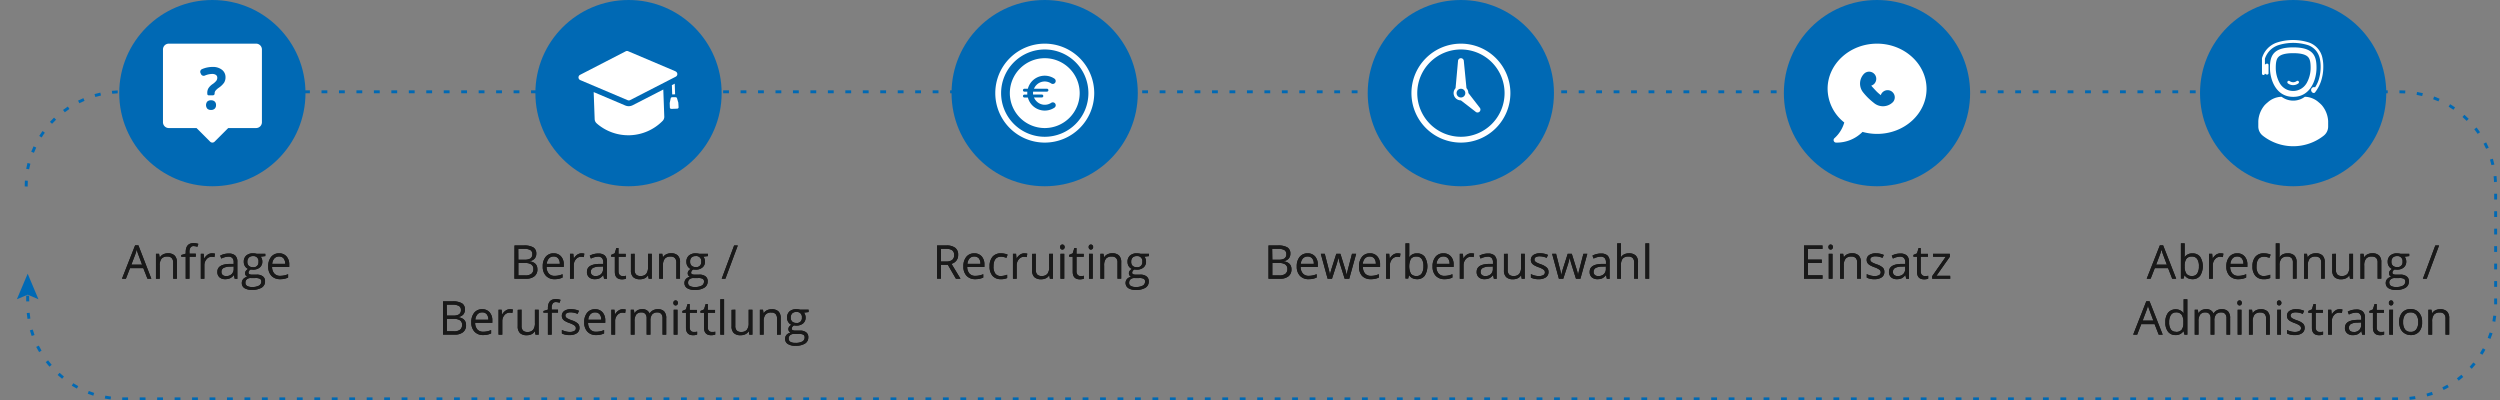 <svg xmlns="http://www.w3.org/2000/svg" viewBox="0 0 859.05 137.55"><rect x="0" y="0" width="859.05" height="137.55" fill="#808080" stroke="none"/><defs><style>.cls-1{fill:#0069b4;}.cls-2{fill:#fff;}.cls-3{fill:#191919;}</style></defs><title>website-grafiken-02-ablauf-personalüberlassung-860px</title><g id="Ebene_1" data-name="Ebene 1"><path class="cls-1" d="M824,137.55h-2v-1h2Zm-6,0h-2v-1h2Zm-6,0h-2v-1h2Zm-6,0h-2v-1h2Zm-6,0h-2v-1h2Zm-6,0h-2v-1h2Zm-6,0h-2v-1h2Zm-6,0h-2v-1h2Zm-6,0h-2v-1h2Zm-6,0h-2v-1h2Zm-6,0h-2v-1h2Zm-6,0h-2v-1h2Zm-6,0h-2v-1h2Zm-6,0h-2v-1h2Zm-6,0h-2v-1h2Zm-6,0h-2v-1h2Zm-6,0h-2v-1h2Zm-6,0h-2v-1h2Zm-6,0h-2v-1h2Zm-6,0h-2v-1h2Zm-6,0h-2v-1h2Zm-6,0h-2v-1h2Zm-6,0h-2v-1h2Zm-6,0h-2v-1h2Zm-6,0h-2v-1h2Zm-6,0h-2v-1h2Zm-6,0h-2v-1h2Zm-6,0h-2v-1h2Zm-6,0h-2v-1h2Zm-6,0h-2v-1h2Zm-6,0h-2v-1h2Zm-6,0h-2v-1h2Zm-6,0h-2v-1h2Zm-6,0h-2v-1h2Zm-6,0h-2v-1h2Zm-6,0h-2v-1h2Zm-6,0h-2v-1h2Zm-6,0h-2v-1h2Zm-6,0h-2v-1h2Zm-6,0h-2v-1h2Zm-6,0h-2v-1h2Zm-6,0h-2v-1h2Zm-6,0h-2v-1h2Zm-6,0h-2v-1h2Zm-6,0h-2v-1h2Zm-6,0h-2v-1h2Zm-6,0h-2v-1h2Zm-6,0h-2v-1h2Zm-6,0h-2v-1h2Zm-6,0h-2v-1h2Zm-6,0h-2v-1h2Zm-6,0h-2v-1h2Zm-6,0h-2v-1h2Zm-6,0h-2v-1h2Zm-6,0h-2v-1h2Zm-6,0h-2v-1h2Zm-6,0h-2v-1h2Zm-6,0h-2v-1h2Zm-6,0h-2v-1h2Zm-6,0h-2v-1h2Zm-6,0h-2v-1h2Zm-6,0h-2v-1h2Zm-6,0h-2v-1h2Zm-6,0h-2v-1h2Zm-6,0h-2v-1h2Zm-6,0h-2v-1h2Zm-6,0h-2v-1h2Zm-6,0h-2v-1h2Zm-6,0h-2v-1h2Zm-6,0h-2v-1h2Zm-6,0h-2v-1h2Zm-6,0h-2v-1h2Zm-6,0h-2v-1h2Zm-6,0h-2v-1h2Zm-6,0h-2v-1h2Zm-6,0h-2v-1h2Zm-6,0h-2v-1h2Zm-6,0h-2v-1h2Zm-6,0h-2v-1h2Zm-6,0h-2v-1h2Zm-6,0h-2v-1h2Zm-6,0h-2v-1h2Zm-6,0h-2v-1h2Zm-6,0h-2v-1h2Zm-6,0h-2v-1h2Zm-6,0h-2v-1h2Zm-6,0h-2v-1h2Zm-6,0h-2v-1h2Zm-6,0h-2v-1h2Zm-6,0h-2v-1h2Zm-6,0h-2v-1h2Zm-6,0h-2v-1h2Zm-6,0h-2v-1h2Zm-6,0h-2v-1h2Zm-6,0h-2v-1h2Zm-6,0h-2v-1h2Zm-6,0h-2v-1h2Zm-6,0h-2v-1h2Zm-6,0h-2v-1h2Zm-6,0h-2v-1h2Zm-6,0h-2v-1h2Zm-6,0h-2v-1h2Zm-6,0h-2v-1h2Zm-6,0h-2v-1h2Zm-6,0h-2v-1h2Zm-6,0h-2v-1h2Zm-6,0h-2v-1h2Zm-6,0h-2v-1h2Zm-6,0h-2v-1h2Zm-6,0h-2v-1h2Zm-6,0h-2v-1h2Zm-6,0h-2v-1h2Zm-6,0h-2v-1h2Zm-6,0h-2v-1h2Zm-6,0h-2v-1h2Zm-6,0h-2v-1h2Zm-6,0h-2v-1h2Zm-6,0h-2v-1h2Zm-6,0h-2v-1h2Zm-6,0h-2v-1h2Zm-6,0h-2v-1h2Zm-6,0H96v-1h2Zm-6,0H90v-1h2Zm-6,0H84v-1h2Zm-6,0H78v-1h2Zm-6,0H72v-1h2Zm-6,0H66v-1h2Zm-6,0H60v-1h2Zm-6,0H54v-1h2Zm-6,0H48v-1h2Zm-6,0H42v-1h2Zm784-.17-.1-1c.66-.07,1.31-.15,1.95-.26l.16,1C829.39,137.23,828.72,137.32,828,137.38ZM38,137.27c-.68-.09-1.35-.2-2-.32l.19-1c.64.13,1.29.23,1.95.32Zm796.06-1-.28-1c.64-.19,1.26-.39,1.88-.61l.33,1C835.31,135.84,834.66,136.05,834,136.24Zm-802-.3c-.64-.21-1.28-.44-1.91-.68l.36-.94c.61.24,1.23.46,1.86.67ZM839.68,134l-.45-.89c.59-.29,1.16-.6,1.73-.93l.5.86C840.88,133.4,840.28,133.72,839.68,134Zm-813.27-.47c-.59-.32-1.18-.66-1.75-1l.52-.85q.84.52,1.71,1Zm818.43-2.73-.6-.79c.52-.4,1-.81,1.53-1.24l.65.76C845.91,130,845.38,130.42,844.84,130.82Zm-823.5-.64c-.52-.42-1-.86-1.54-1.31l.67-.74c.49.44,1,.86,1.5,1.28Zm828-3.44-.73-.68c.44-.48.87-1,1.28-1.49l.78.63C850.24,125.73,849.8,126.24,849.34,126.74ZM17,126c-.44-.51-.87-1-1.28-1.58l.8-.6c.4.52.81,1,1.24,1.53ZM853,121.9l-.85-.53c.35-.56.68-1.12,1-1.7l.88.47C853.73,120.74,853.39,121.32,853,121.9ZM13.44,121c-.34-.59-.66-1.18-1-1.79l.9-.44c.29.58.6,1.16.93,1.72Zm842.32-4.55-.93-.36q.36-.91.66-1.86l1,.31C856.24,115.19,856,115.83,855.76,116.46Zm-844.88-1c-.23-.63-.43-1.28-.62-1.93l1-.28c.18.64.38,1.26.6,1.88Zm846.56-4.88-1-.19c.12-.64.22-1.29.3-1.94l1,.12C857.67,109.28,857.56,110,857.44,110.61Zm-848-1c-.1-.66-.18-1.33-.25-2l1-.09c.06.65.14,1.31.24,2Zm848.61-5h-1v-2h1Zm-848-1H9v-2h1Zm848-5h-1v-2h1Zm0-6h-1v-2h1Zm0-6h-1v-2h1Zm0-6h-1v-2h1Zm0-6h-1v-2h1Zm0-6h-1v-2h1ZM8.5,64.05c0-.68,0-1.36.06-2l1,.06c0,.65-.06,1.31-.06,2ZM857,62.57c0-.65-.08-1.31-.15-2l1-.1c.07.66.12,1.34.15,2ZM10,58.18l-1-.18c.12-.67.27-1.33.44-2l1,.25C10.3,56.89,10.16,57.53,10,58.18Zm846.11-1.44c-.15-.64-.32-1.28-.51-1.9l1-.29c.19.64.37,1.3.52,2ZM11.67,52.51l-.94-.37c.25-.63.52-1.25.8-1.86l.91.42C12.16,51.29,11.91,51.9,11.67,52.51Zm842.6-1.36c-.27-.6-.56-1.19-.86-1.77l.89-.46c.31.59.6,1.2.88,1.82ZM14.32,47.24l-.85-.53c.36-.58.74-1.14,1.13-1.69l.81.58C15,46.13,14.67,46.68,14.32,47.24ZM851.38,46c-.38-.54-.76-1.07-1.17-1.58l.79-.62c.41.53.82,1.08,1.2,1.63ZM17.89,42.54l-.74-.67c.46-.5.93-1,1.42-1.46l.69.72C18.79,41.59,18.33,42.06,17.89,42.54Zm829.71-1c-.47-.47-1-.91-1.44-1.35l.66-.75c.51.45,1,.91,1.48,1.39ZM22.26,38.58l-.6-.8c.53-.41,1.09-.8,1.65-1.17l.55.83C23.32,37.81,22.78,38.18,22.26,38.58Zm820.79-.86c-.54-.37-1.09-.72-1.66-1.06l.52-.86c.58.35,1.15.72,1.71,1.1ZM27.27,35.47l-.45-.89c.6-.3,1.22-.59,1.84-.85l.39.92C28.45,34.91,27.85,35.18,27.27,35.47Zm810.63-.63c-.6-.26-1.21-.51-1.83-.74l.35-.94c.64.24,1.27.5,1.88.77ZM32.76,33.33l-.28-1c.65-.19,1.31-.36,2-.51l.22,1C34,33,33.39,33.14,32.76,33.33ZM832.31,33c-.64-.15-1.28-.29-1.93-.4l.17-1c.67.12,1.33.26,2,.42ZM38.55,32.21l-.1-1c.67-.07,1.35-.11,2-.14l0,1C39.86,32.1,39.2,32.15,38.55,32.21Zm787.92-.11c-.6,0-1.2-.05-1.8-.05h-.17v-1h.17c.62,0,1.24,0,1.85.05Zm-6-.05h-2v-1h2Zm-6,0h-2v-1h2Zm-6,0h-2v-1h2Zm-6,0h-2v-1h2Zm-6,0h-2v-1h2Zm-6,0h-2v-1h2Zm-6,0h-2v-1h2Zm-6,0h-2v-1h2Zm-6,0h-2v-1h2Zm-6,0h-2v-1h2Zm-6,0h-2v-1h2Zm-6,0h-2v-1h2Zm-6,0h-2v-1h2Zm-6,0h-2v-1h2Zm-6,0h-2v-1h2Zm-6,0h-2v-1h2Zm-6,0h-2v-1h2Zm-6,0h-2v-1h2Zm-6,0h-2v-1h2Zm-6,0h-2v-1h2Zm-6,0h-2v-1h2Zm-6,0h-2v-1h2Zm-6,0h-2v-1h2Zm-6,0h-2v-1h2Zm-6,0h-2v-1h2Zm-6,0h-2v-1h2Zm-6,0h-2v-1h2Zm-6,0h-2v-1h2Zm-6,0h-2v-1h2Zm-6,0h-2v-1h2Zm-6,0h-2v-1h2Zm-6,0h-2v-1h2Zm-6,0h-2v-1h2Zm-6,0h-2v-1h2Zm-6,0h-2v-1h2Zm-6,0h-2v-1h2Zm-6,0h-2v-1h2Zm-6,0h-2v-1h2Zm-6,0h-2v-1h2Zm-6,0h-2v-1h2Zm-6,0h-2v-1h2Zm-6,0h-2v-1h2Zm-6,0h-2v-1h2Zm-6,0h-2v-1h2Zm-6,0h-2v-1h2Zm-6,0h-2v-1h2Zm-6,0h-2v-1h2Zm-6,0h-2v-1h2Zm-6,0h-2v-1h2Zm-6,0h-2v-1h2Zm-6,0h-2v-1h2Zm-6,0h-2v-1h2Zm-6,0h-2v-1h2Zm-6,0h-2v-1h2Zm-6,0h-2v-1h2Zm-6,0h-2v-1h2Zm-6,0h-2v-1h2Zm-6,0h-2v-1h2Zm-6,0h-2v-1h2Zm-6,0h-2v-1h2Zm-6,0h-2v-1h2Zm-6,0h-2v-1h2Zm-6,0h-2v-1h2Zm-6,0h-2v-1h2Zm-6,0h-2v-1h2Zm-6,0h-2v-1h2Zm-6,0h-2v-1h2Zm-6,0h-2v-1h2Zm-6,0h-2v-1h2Zm-6,0h-2v-1h2Zm-6,0h-2v-1h2Zm-6,0h-2v-1h2Zm-6,0h-2v-1h2Zm-6,0h-2v-1h2Zm-6,0h-2v-1h2Zm-6,0h-2v-1h2Zm-6,0h-2v-1h2Zm-6,0h-2v-1h2Zm-6,0h-2v-1h2Zm-6,0h-2v-1h2Zm-6,0h-2v-1h2Zm-6,0h-2v-1h2Zm-6,0h-2v-1h2Zm-6,0h-2v-1h2Zm-6,0h-2v-1h2Zm-6,0h-2v-1h2Zm-6,0h-2v-1h2Zm-6,0h-2v-1h2Zm-6,0h-2v-1h2Zm-6,0h-2v-1h2Zm-6,0h-2v-1h2Zm-6,0h-2v-1h2Zm-6,0h-2v-1h2Zm-6,0h-2v-1h2Zm-6,0h-2v-1h2Zm-6,0h-2v-1h2Zm-6,0h-2v-1h2Zm-6,0h-2v-1h2Zm-6,0h-2v-1h2Zm-6,0h-2v-1h2Zm-6,0h-2v-1h2Zm-6,0h-2v-1h2Zm-6,0h-2v-1h2Zm-6,0h-2v-1h2Zm-6,0h-2v-1h2Zm-6,0h-2v-1h2Zm-6,0h-2v-1h2Zm-6,0h-2v-1h2Zm-6,0h-2v-1h2Zm-6,0h-2v-1h2Zm-6,0h-2v-1h2Zm-6,0h-2v-1h2Zm-6,0h-2v-1h2Zm-6,0h-2v-1h2Zm-6,0h-2v-1h2Zm-6,0h-2v-1h2Zm-6,0h-2v-1h2Zm-6,0h-2v-1h2Zm-6,0h-2v-1h2Zm-6,0h-2v-1h2Zm-6,0h-2v-1h2Zm-6,0h-2v-1h2Zm-6,0h-2v-1h2Zm-6,0h-2v-1h2Zm-6,0h-2v-1h2Zm-6,0h-2v-1h2Zm-6,0h-2v-1h2Zm-6,0h-2v-1h2Zm-6,0h-2v-1h2Zm-6,0h-2v-1h2Z"/><polygon class="cls-1" points="13.21 102.83 9.51 101.26 5.8 102.83 9.51 94.05 13.21 102.83"/><circle class="cls-1" cx="787.97" cy="32" r="32"/><path class="cls-2" d="M792.52,28.69a5.31,5.31,0,0,1-9.09,0A10.64,10.64,0,0,1,782,23.26c0-1.87.26-3,.87-3.63.8-.9,2.52-1.36,5.12-1.36s4.33.45,5.13,1.35c.61.67.86,1.76.86,3.64a10.72,10.72,0,0,1-1.44,5.43ZM788,16.28c-7,0-8,3-8,7s2,10,8,10,8-6,8-10-1-7-8-7Z"/><path class="cls-2" d="M777.5,46.6a16.94,16.94,0,0,0,21,0,4,4,0,0,0,1.5-3.12V41.64a9.23,9.23,0,0,0-2.23-5.55c-.3-.31-.63-.62-1-.92A7.42,7.42,0,0,0,792,33.25a6.68,6.68,0,0,1-8,0,7.43,7.43,0,0,0-4.78,1.93,12.09,12.09,0,0,0-1,.91A9.22,9.22,0,0,0,776,41.64v1.84a4,4,0,0,0,1.51,3.12Z"/><path class="cls-2" d="M789.16,27.87a2,2,0,0,1-2.37,0,.49.49,0,0,0-.7.07.51.51,0,0,0,.07.71,3,3,0,0,0,3.62,0,.51.51,0,0,0,.08-.71.49.49,0,0,0-.7-.07Z"/><path class="cls-2" d="M794.44,31.67a1,1,0,0,0,.33.22.87.87,0,0,0,.32.06h0a.51.51,0,0,0,.4-.2,12.86,12.86,0,0,0,2.11-4,15.52,15.52,0,0,0,.73-4.52,14.14,14.14,0,0,0-.29-3.28,7.12,7.12,0,0,0-4.65-5.35,18,18,0,0,0-10.94,0A8,8,0,0,0,777.26,20l0,.06v5.22a.5.5,0,0,0,1,0,2,2,0,0,0,.6.34.5.5,0,0,0,.66-.47V22.35a.5.5,0,0,0-.66-.47,2,2,0,0,0-.59.33V20.16a7.63,7.63,0,0,1,1.53-2.64,7.38,7.38,0,0,1,3.09-2,17.13,17.13,0,0,1,10.22,0,6.34,6.34,0,0,1,2.8,2,6.64,6.64,0,0,1,1.24,2.69,13.63,13.63,0,0,1,.27,3.05,15,15,0,0,1-.69,4.23A10.89,10.89,0,0,1,795.51,30a1.15,1.15,0,0,0-.36-.07,1,1,0,0,0-.71.3.91.91,0,0,0-.22.33.94.94,0,0,0-.07.37,1,1,0,0,0,.07.38,1,1,0,0,0,.22.33Z"/><circle class="cls-1" cx="358.97" cy="32" r="32"/><path class="cls-2" d="M359,17a15,15,0,1,1-15,15,15,15,0,0,1,15-15ZM359,49a17,17,0,1,0-17-17,17,17,0,0,0,17,17Z"/><path class="cls-2" d="M353,32a4.19,4.19,0,0,1,0-.5h-1a.49.49,0,0,1-.49-.5.5.5,0,0,1,.49-.5h1.19a6.06,6.06,0,0,1,1.57-2.74,6,6,0,0,1,7.55-.75,1,1,0,0,1,.28,1.39,1,1,0,0,1-1.39.27A4,4,0,0,0,359,28a3.94,3.94,0,0,0-2.82,1.17,3.87,3.87,0,0,0-.88,1.32h4.45a.5.5,0,0,1,.5.5.5.5,0,0,1-.5.5H355a4.18,4.18,0,0,0,0,1h3a.5.5,0,0,1,.5.5.5.5,0,0,1-.5.5h-2.7a3.87,3.87,0,0,0,.88,1.32A3.94,3.94,0,0,0,359,36a4,4,0,0,0,2.21-.66,1,1,0,0,1,1.39.27,1,1,0,0,1-.28,1.39,6,6,0,0,1-7.55-.75,6.06,6.06,0,0,1-1.57-2.74H352a.5.5,0,0,1-.49-.5.49.49,0,0,1,.49-.5h1a4.19,4.19,0,0,1,0-.5Zm6,12a12,12,0,1,0-12-12,12,12,0,0,0,12,12Z"/><circle class="cls-1" cx="501.97" cy="32" r="32"/><path class="cls-2" d="M502,17a15,15,0,1,1-15,15,15,15,0,0,1,15-15ZM502,49a17,17,0,1,0-17-17,17,17,0,0,0,17,17Z"/><path class="cls-2" d="M502,30.5a1.5,1.5,0,1,1-1.49,1.5A1.5,1.5,0,0,1,502,30.5Zm0,4,5,3.86a1,1,0,0,0,1.42-1.41l-3.86-5a2.51,2.51,0,0,0-.65-1.66L503,21a1,1,0,0,0-2,0l-.84,9.3A2.49,2.49,0,0,0,502,34.49Z"/><circle class="cls-1" cx="72.97" cy="32" r="32"/><path class="cls-2" d="M69.4,23.76A9.2,9.2,0,0,1,73.09,23a4.92,4.92,0,0,1,3.21,1,3.17,3.17,0,0,1,1.19,2.58A3.48,3.48,0,0,1,77,28.41a7.09,7.09,0,0,1-1.86,1.77A5.46,5.46,0,0,0,74,31.23a1.6,1.6,0,0,0-.25.94.58.58,0,0,1-.59.58H71.69c-.32,0-.46-.24-.46-.57v-.13a3.18,3.18,0,0,1,.34-1.64A5,5,0,0,1,73,28.93a5.85,5.85,0,0,0,1.34-1.19,1.72,1.72,0,0,0,.32-1,1.13,1.13,0,0,0-.47-1,2.25,2.25,0,0,0-1.31-.33,6.74,6.74,0,0,0-2.5.56,1,1,0,0,1-1.29-.47l-.18-.38a1,1,0,0,1,.49-1.36Zm4.37,13.58a1.7,1.7,0,0,1-1.26.44,1.75,1.75,0,0,1-1.27-.43,1.94,1.94,0,0,1,0-2.47,1.78,1.78,0,0,1,1.28-.42,1.74,1.74,0,0,1,1.26.43,1.6,1.6,0,0,1,.45,1.23,1.64,1.64,0,0,1-.45,1.22ZM58,44h9.53l4.67,4.67a1.09,1.09,0,0,0,1.55,0L78.42,44H88a2,2,0,0,0,2-2V17a2,2,0,0,0-2-2H58a2,2,0,0,0-2,2V42a2,2,0,0,0,2,2Z"/><circle class="cls-1" cx="644.97" cy="32" r="32"/><path class="cls-2" d="M645,15C635.6,15,628,22,628,30.5a14.88,14.88,0,0,0,5.73,11.59,11.49,11.49,0,0,1-3.31,5.34A.87.87,0,0,0,631,49h0a12.45,12.45,0,0,0,9-3.68,18.73,18.73,0,0,0,5,.69c9.38,0,17-6.93,17-15.48S654.35,15,645,15m5.39,20.14,0,0a4.82,4.82,0,0,1-6.42.28A26.1,26.1,0,0,1,642,33.72a22.26,22.26,0,0,1-1.76-1.94,4.83,4.83,0,0,1,.28-6.43l0,0a2.46,2.46,0,0,1,3.48,0l.17.18a2.47,2.47,0,0,1-.17,3.3,2.5,2.5,0,0,1-1,.6c.44.54,1,1.11,1.56,1.72s1.18,1.12,1.72,1.56a2.29,2.29,0,0,1,.6-1,2.46,2.46,0,0,1,3.3-.17l.18.17a2.45,2.45,0,0,1,0,3.47"/><circle class="cls-1" cx="215.97" cy="32" r="32"/><path class="cls-2" d="M232.11,24.5l-16.24-6.89a1,1,0,0,0-.83,0L199.35,25.7a1,1,0,0,0,.06,1.83l16.25,6.89a1,1,0,0,0,.82,0l15.7-8.06a1,1,0,0,0-.07-1.83"/><path class="cls-2" d="M233.09,35.43a.5.5,0,0,0,0-.12l-.45-1.54a.48.48,0,0,0-.49-.36l-1.22,0a.5.5,0,0,0-.47.4l-.33,1.57a.49.49,0,0,0,0,.12l.05,1.44a.5.5,0,0,0,.52.48l2-.08a.49.49,0,0,0,.48-.51Z"/><polygon class="cls-2" points="230.87 29.25 230.98 32.45 231.98 32.41 231.85 28.75 230.87 29.25"/><path class="cls-2" d="M205.07,42.43a16.52,16.52,0,0,0,22.56-.83,2,2,0,0,0,.63-1.54l-.34-9.3-10.52,5.4a3,3,0,0,1-2.52.1L204,31.64l.34,9.3a2,2,0,0,0,.75,1.49"/></g><g id="vektor"><path class="cls-3" d="M50.67,95.77l-1.42-3.63H44.67l-1.41,3.63H41.92L46.43,84.3h1.12L52,95.77Zm-1.84-4.83L47.5,87.41c-.17-.45-.35-1-.53-1.65a14.62,14.62,0,0,1-.49,1.65l-1.34,3.53Z"/><path class="cls-3" d="M59.51,95.77V90.23A2.22,2.22,0,0,0,59,88.67a1.93,1.93,0,0,0-1.49-.51,2.49,2.49,0,0,0-2,.72,3.73,3.73,0,0,0-.62,2.4v4.49h-1.3V87.21h1.06l.21,1.17H55a2.68,2.68,0,0,1,1.12-1,3.65,3.65,0,0,1,1.6-.35A3.25,3.25,0,0,1,60,87.8a3.18,3.18,0,0,1,.78,2.39v5.58Z"/><path class="cls-3" d="M67.28,88.22H65.1v7.55H63.81V88.22H62.28v-.59l1.53-.47v-.47c0-2.11.92-3.16,2.76-3.16a5.74,5.74,0,0,1,1.59.27l-.34,1a4.29,4.29,0,0,0-1.28-.24,1.22,1.22,0,0,0-1.08.49,2.67,2.67,0,0,0-.36,1.57v.55h2.18Z"/><path class="cls-3" d="M72.86,87.05a5.18,5.18,0,0,1,1,.1l-.18,1.2a4.23,4.23,0,0,0-.93-.12,2.26,2.26,0,0,0-1.78.85,3.08,3.08,0,0,0-.74,2.1v4.59H69V87.21H70l.15,1.59h.07a3.71,3.71,0,0,1,1.14-1.29A2.62,2.62,0,0,1,72.86,87.05Z"/><path class="cls-3" d="M80.64,95.77l-.26-1.22h-.06A3.63,3.63,0,0,1,79,95.64a3.86,3.86,0,0,1-1.59.29,2.87,2.87,0,0,1-2-.66,2.38,2.38,0,0,1-.72-1.86q0-2.59,4.15-2.72l1.45,0v-.53a2.17,2.17,0,0,0-.43-1.49,1.79,1.79,0,0,0-1.39-.48,5.63,5.63,0,0,0-2.42.66l-.4-1a6.09,6.09,0,0,1,1.39-.54,6,6,0,0,1,1.51-.19,3.28,3.28,0,0,1,2.27.68,2.84,2.84,0,0,1,.74,2.18v5.84Zm-2.93-.91a2.59,2.59,0,0,0,1.9-.67,2.44,2.44,0,0,0,.69-1.85v-.78l-1.3.06a4.58,4.58,0,0,0-2.23.48,1.45,1.45,0,0,0-.68,1.32,1.31,1.31,0,0,0,.43,1.07A1.73,1.73,0,0,0,77.71,94.86Z"/><path class="cls-3" d="M91.17,87.21V88l-1.59.19a3.1,3.1,0,0,1,.39.71,2.87,2.87,0,0,1,.17,1,2.54,2.54,0,0,1-.86,2,3.46,3.46,0,0,1-2.36.75,3.38,3.38,0,0,1-.72-.07,1.28,1.28,0,0,0-.82,1.11.56.56,0,0,0,.29.52,2.14,2.14,0,0,0,1,.16h1.51a3.41,3.41,0,0,1,2.14.59,2,2,0,0,1,.75,1.7,2.44,2.44,0,0,1-1.14,2.17,6.13,6.13,0,0,1-3.33.75A4.5,4.5,0,0,1,84,99a2,2,0,0,1-.91-1.76,2,2,0,0,1,.5-1.36A2.56,2.56,0,0,1,85,95.1a1.35,1.35,0,0,1-.55-.46,1.21,1.21,0,0,1-.22-.73,1.37,1.37,0,0,1,.25-.82,2.75,2.75,0,0,1,.79-.68,2.3,2.3,0,0,1-1.08-.93,2.69,2.69,0,0,1-.42-1.5,2.76,2.76,0,0,1,.84-2.16A3.45,3.45,0,0,1,87,87.05a4.49,4.49,0,0,1,1.21.16Zm-6.83,10a1.14,1.14,0,0,0,.58,1.05,3.23,3.23,0,0,0,1.68.36A4.75,4.75,0,0,0,89,98.14a1.52,1.52,0,0,0,.79-1.33,1.06,1.06,0,0,0-.43-1,3.36,3.36,0,0,0-1.62-.27H86.2a2.06,2.06,0,0,0-1.37.42A1.49,1.49,0,0,0,84.34,97.21ZM85,90a1.74,1.74,0,0,0,.51,1.36,2,2,0,0,0,1.41.46,1.65,1.65,0,0,0,1.9-1.84A1.7,1.7,0,0,0,86.94,88a1.91,1.91,0,0,0-1.41.49A2,2,0,0,0,85,90Z"/><path class="cls-3" d="M96.26,95.93a4,4,0,0,1-3-1.16,4.48,4.48,0,0,1-1.09-3.21,5,5,0,0,1,1-3.29,3.39,3.39,0,0,1,2.73-1.22,3.24,3.24,0,0,1,2.55,1.06,4.05,4.05,0,0,1,.94,2.8v.82h-5.9A3.41,3.41,0,0,0,94.27,94a2.61,2.61,0,0,0,2,.79A7,7,0,0,0,99,94.22v1.15a6.17,6.17,0,0,1-2.78.56Zm-.35-7.79a2.12,2.12,0,0,0-1.65.67,3.08,3.08,0,0,0-.72,1.86H98a2.89,2.89,0,0,0-.55-1.88A1.94,1.94,0,0,0,95.91,88.14Z"/><path class="cls-3" d="M176.79,84.35H180a6.08,6.08,0,0,1,3.28.68,2.39,2.39,0,0,1,1,2.15,2.45,2.45,0,0,1-.57,1.67,2.66,2.66,0,0,1-1.65.86v.08c1.74.3,2.6,1.21,2.6,2.73a2.93,2.93,0,0,1-1,2.39,4.38,4.38,0,0,1-2.9.86h-4Zm1.33,4.89h2.18a3.61,3.61,0,0,0,2-.44,1.7,1.7,0,0,0,.61-1.49,1.51,1.51,0,0,0-.68-1.39,4.36,4.36,0,0,0-2.19-.42h-1.95Zm0,1.13v4.27h2.38a3.36,3.36,0,0,0,2.08-.54,2,2,0,0,0,.7-1.67,1.78,1.78,0,0,0-.71-1.56,3.8,3.8,0,0,0-2.18-.5Z"/><path class="cls-3" d="M190.6,95.93a3.93,3.93,0,0,1-3-1.16,4.44,4.44,0,0,1-1.1-3.21,5,5,0,0,1,1-3.29,3.39,3.39,0,0,1,2.74-1.22,3.23,3.23,0,0,1,2.54,1.06,4.05,4.05,0,0,1,.94,2.8v.82h-5.9a3.41,3.41,0,0,0,.76,2.28,2.61,2.61,0,0,0,2,.79,7,7,0,0,0,2.73-.58v1.15a6.17,6.17,0,0,1-2.78.56Zm-.35-7.79a2.08,2.08,0,0,0-1.64.67,3.15,3.15,0,0,0-.73,1.86h4.48a2.83,2.83,0,0,0-.55-1.88A1.92,1.92,0,0,0,190.25,88.14Z"/><path class="cls-3" d="M199.79,87.05a5.18,5.18,0,0,1,1,.1l-.18,1.2a4.23,4.23,0,0,0-.93-.12,2.26,2.26,0,0,0-1.78.85,3.08,3.08,0,0,0-.74,2.1v4.59h-1.3V87.21H197l.15,1.59h.07a3.71,3.71,0,0,1,1.14-1.29A2.62,2.62,0,0,1,199.79,87.05Z"/><path class="cls-3" d="M207.57,95.77l-.26-1.22h-.06A3.63,3.63,0,0,1,206,95.64a3.89,3.89,0,0,1-1.59.29,2.87,2.87,0,0,1-2-.66,2.38,2.38,0,0,1-.72-1.86q0-2.59,4.15-2.72l1.45,0v-.53a2.17,2.17,0,0,0-.43-1.49,1.79,1.79,0,0,0-1.39-.48,5.63,5.63,0,0,0-2.42.66l-.4-1a6.09,6.09,0,0,1,1.39-.54,6,6,0,0,1,1.51-.19,3.28,3.28,0,0,1,2.27.68,2.84,2.84,0,0,1,.74,2.18v5.84Zm-2.93-.91a2.61,2.61,0,0,0,1.9-.67,2.44,2.44,0,0,0,.69-1.85v-.78l-1.3.06a4.58,4.58,0,0,0-2.23.48,1.45,1.45,0,0,0-.68,1.32,1.31,1.31,0,0,0,.43,1.07A1.73,1.73,0,0,0,204.64,94.86Z"/><path class="cls-3" d="M213.94,94.86a4.65,4.65,0,0,0,.66,0,4.22,4.22,0,0,0,.51-.11v1a2.15,2.15,0,0,1-.62.17,4.08,4.08,0,0,1-.74.07c-1.65,0-2.48-.87-2.48-2.62V88.22H210v-.63l1.23-.54.55-1.82h.75v2h2.48v1h-2.48v5a1.73,1.73,0,0,0,.36,1.18A1.28,1.28,0,0,0,213.94,94.86Z"/><path class="cls-3" d="M218.08,87.21v5.55a2.25,2.25,0,0,0,.48,1.57,2,2,0,0,0,1.49.51,2.45,2.45,0,0,0,2-.73,3.73,3.73,0,0,0,.62-2.4v-4.5h1.3v8.56h-1.08l-.18-1.15h-.07a2.55,2.55,0,0,1-1.11,1,3.63,3.63,0,0,1-1.61.34,3.3,3.3,0,0,1-2.34-.74,3.17,3.17,0,0,1-.78-2.38v-5.6Z"/><path class="cls-3" d="M232.4,95.77V90.23a2.27,2.27,0,0,0-.47-1.56,2,2,0,0,0-1.49-.51,2.46,2.46,0,0,0-2,.72,3.67,3.67,0,0,0-.63,2.4v4.49h-1.3V87.21h1.06l.21,1.17h.06a2.68,2.68,0,0,1,1.12-1,3.65,3.65,0,0,1,1.6-.35,3.25,3.25,0,0,1,2.33.75,3.18,3.18,0,0,1,.78,2.39v5.58Z"/><path class="cls-3" d="M243.27,87.21V88l-1.59.19a2.76,2.76,0,0,1,.39.71,2.87,2.87,0,0,1,.17,1,2.51,2.51,0,0,1-.86,2,3.46,3.46,0,0,1-2.36.75,3.38,3.38,0,0,1-.72-.07,1.28,1.28,0,0,0-.82,1.11.56.56,0,0,0,.29.52,2.14,2.14,0,0,0,1,.16h1.51a3.41,3.41,0,0,1,2.14.59,2,2,0,0,1,.75,1.7A2.44,2.44,0,0,1,242,98.87a6.1,6.1,0,0,1-3.33.75A4.5,4.5,0,0,1,236.1,99a2,2,0,0,1-.91-1.76,2,2,0,0,1,.5-1.36,2.56,2.56,0,0,1,1.4-.77,1.35,1.35,0,0,1-.55-.46,1.21,1.21,0,0,1-.22-.73,1.37,1.37,0,0,1,.25-.82,2.75,2.75,0,0,1,.79-.68,2.3,2.3,0,0,1-1.08-.93,2.69,2.69,0,0,1-.42-1.5,2.76,2.76,0,0,1,.84-2.16,3.45,3.45,0,0,1,2.39-.77,4.49,4.49,0,0,1,1.21.16Zm-6.83,10a1.14,1.14,0,0,0,.58,1.05,3.23,3.23,0,0,0,1.68.36,4.75,4.75,0,0,0,2.42-.48,1.52,1.52,0,0,0,.79-1.33,1.06,1.06,0,0,0-.43-1,3.36,3.36,0,0,0-1.62-.27H238.3a2.06,2.06,0,0,0-1.37.42A1.49,1.49,0,0,0,236.44,97.21Zm.7-7.26a1.74,1.74,0,0,0,.51,1.36,2,2,0,0,0,1.41.46,1.65,1.65,0,0,0,1.9-1.84A1.7,1.7,0,0,0,239,88a1.91,1.91,0,0,0-1.41.49A2,2,0,0,0,237.14,90Z"/><path class="cls-3" d="M253.52,84.35l-4.26,11.42H248l4.26-11.42Z"/><path class="cls-3" d="M152.24,103.55h3.23a6.14,6.14,0,0,1,3.29.68,2.41,2.41,0,0,1,1,2.15,2.5,2.5,0,0,1-.56,1.67,2.74,2.74,0,0,1-1.66.86V109c1.74.3,2.6,1.21,2.6,2.73a2.93,2.93,0,0,1-1,2.39,4.38,4.38,0,0,1-2.9.86h-4Zm1.33,4.89h2.19a3.6,3.6,0,0,0,2-.44,1.71,1.71,0,0,0,.62-1.49,1.49,1.49,0,0,0-.69-1.38,4.24,4.24,0,0,0-2.19-.43h-2Zm0,1.13v4.27H156a3.36,3.36,0,0,0,2.08-.54,2,2,0,0,0,.7-1.67,1.78,1.78,0,0,0-.71-1.56,3.78,3.78,0,0,0-2.18-.5Z"/><path class="cls-3" d="M166.05,115.13a3.93,3.93,0,0,1-3-1.16,4.48,4.48,0,0,1-1.1-3.21,5,5,0,0,1,1-3.29,3.39,3.39,0,0,1,2.74-1.22,3.23,3.23,0,0,1,2.54,1.06,4.05,4.05,0,0,1,.94,2.8v.82h-5.9a3.45,3.45,0,0,0,.76,2.29,2.67,2.67,0,0,0,2,.78,7,7,0,0,0,2.73-.58v1.15a6.81,6.81,0,0,1-1.3.43A7,7,0,0,1,166.05,115.13Zm-.35-7.79a2.1,2.1,0,0,0-1.64.67,3.15,3.15,0,0,0-.73,1.86h4.48a2.83,2.83,0,0,0-.55-1.88A1.92,1.92,0,0,0,165.7,107.34Z"/><path class="cls-3" d="M175.24,106.25a5.37,5.37,0,0,1,1,.1l-.18,1.2a4.39,4.39,0,0,0-.94-.12,2.3,2.3,0,0,0-1.78.85,3.08,3.08,0,0,0-.74,2.1V115h-1.29v-8.56h1.07l.14,1.59h.07a3.63,3.63,0,0,1,1.15-1.29A2.51,2.51,0,0,1,175.24,106.25Z"/><path class="cls-3" d="M179.21,106.41V112a2.24,2.24,0,0,0,.48,1.56,2,2,0,0,0,1.49.51,2.45,2.45,0,0,0,2-.73,3.73,3.73,0,0,0,.62-2.4v-4.5h1.3V115H184l-.19-1.15h-.07a2.55,2.55,0,0,1-1.11,1,3.63,3.63,0,0,1-1.61.34,3.3,3.3,0,0,1-2.34-.74,3.17,3.17,0,0,1-.78-2.38v-5.6Z"/><path class="cls-3" d="M191.75,107.42h-2.18V115h-1.3v-7.55h-1.53v-.59l1.53-.47v-.47c0-2.11.92-3.16,2.76-3.16a5.68,5.68,0,0,1,1.59.27l-.33,1a4.34,4.34,0,0,0-1.28-.24,1.25,1.25,0,0,0-1.09.49,2.76,2.76,0,0,0-.35,1.57v.55h2.18Z"/><path class="cls-3" d="M199.12,112.64a2.15,2.15,0,0,1-.89,1.84,4.2,4.2,0,0,1-2.5.65,5.44,5.44,0,0,1-2.66-.54v-1.2a7,7,0,0,0,1.33.49,5.47,5.47,0,0,0,1.36.18,3,3,0,0,0,1.56-.33,1,1,0,0,0,.55-1,1.07,1.07,0,0,0-.43-.86,6.77,6.77,0,0,0-1.69-.84,9.16,9.16,0,0,1-1.7-.78,2.23,2.23,0,0,1-.75-.75,2.07,2.07,0,0,1,.6-2.66,4,4,0,0,1,2.34-.61,6.75,6.75,0,0,1,2.7.57l-.46,1.05a6.3,6.3,0,0,0-2.34-.53,2.74,2.74,0,0,0-1.39.29.9.9,0,0,0-.47.8,1,1,0,0,0,.18.58,1.73,1.73,0,0,0,.57.46,12.24,12.24,0,0,0,1.5.64,5.63,5.63,0,0,1,2.06,1.11A2,2,0,0,1,199.12,112.64Z"/><path class="cls-3" d="M204.85,115.13a3.94,3.94,0,0,1-3-1.16,4.48,4.48,0,0,1-1.1-3.21,5,5,0,0,1,1-3.29,3.41,3.41,0,0,1,2.74-1.22,3.27,3.27,0,0,1,2.55,1.06,4.1,4.1,0,0,1,.94,2.8v.82h-5.9a3.4,3.4,0,0,0,.76,2.29,2.63,2.63,0,0,0,2,.78,7,7,0,0,0,2.74-.58v1.15a6.17,6.17,0,0,1-2.78.56Zm-.35-7.79a2.12,2.12,0,0,0-1.65.67,3.08,3.08,0,0,0-.72,1.86h4.47a2.89,2.89,0,0,0-.54-1.88A2,2,0,0,0,204.5,107.34Z"/><path class="cls-3" d="M214,106.25a5.18,5.18,0,0,1,1,.1l-.18,1.2a4.32,4.32,0,0,0-.94-.12,2.28,2.28,0,0,0-1.77.85,3,3,0,0,0-.74,2.1V115h-1.3v-8.56h1.07l.15,1.59h.06a3.73,3.73,0,0,1,1.15-1.29A2.54,2.54,0,0,1,214,106.25Z"/><path class="cls-3" d="M227.66,115V109.4a2.31,2.31,0,0,0-.43-1.53,1.71,1.71,0,0,0-1.36-.51,2.19,2.19,0,0,0-1.79.69,3.28,3.28,0,0,0-.58,2.14V115h-1.3V109.4a2.25,2.25,0,0,0-.44-1.53,1.69,1.69,0,0,0-1.36-.51,2.11,2.11,0,0,0-1.79.73,3.91,3.91,0,0,0-.56,2.39V115h-1.3v-8.56h1.05l.21,1.17h.07a2.54,2.54,0,0,1,1-1,3.14,3.14,0,0,1,1.5-.36,2.54,2.54,0,0,1,2.62,1.46h.07a2.67,2.67,0,0,1,1.11-1.07,3.41,3.41,0,0,1,1.65-.39,2.9,2.9,0,0,1,2.18.75,3.35,3.35,0,0,1,.72,2.39V115Z"/><path class="cls-3" d="M231.39,104.09a.88.88,0,0,1,.22-.65.81.81,0,0,1,1.09,0,1,1,0,0,1,0,1.3.79.79,0,0,1-1.09,0A.89.89,0,0,1,231.39,104.09ZM232.8,115h-1.3v-8.56h1.3Z"/><path class="cls-3" d="M238.38,114.06a4.91,4.91,0,0,0,.67,0,4.45,4.45,0,0,0,.5-.11v1a2.06,2.06,0,0,1-.62.17,4.08,4.08,0,0,1-.74.07c-1.65,0-2.48-.87-2.48-2.62v-5.09h-1.23v-.63l1.23-.54.55-1.82H237v2h2.48v1H237v5a1.73,1.73,0,0,0,.36,1.18A1.28,1.28,0,0,0,238.38,114.06Z"/><path class="cls-3" d="M244.6,114.06a4.77,4.77,0,0,0,.66,0c.21,0,.38-.07.51-.11v1a2.15,2.15,0,0,1-.62.17,4.16,4.16,0,0,1-.74.07c-1.66,0-2.49-.87-2.49-2.62v-5.09H240.7v-.63l1.22-.54.55-1.82h.75v2h2.48v1h-2.48v5a1.69,1.69,0,0,0,.37,1.18A1.26,1.26,0,0,0,244.6,114.06Z"/><path class="cls-3" d="M248.81,115h-1.3V102.82h1.3Z"/><path class="cls-3" d="M252.66,106.41V112a2.24,2.24,0,0,0,.48,1.56,2,2,0,0,0,1.49.51,2.45,2.45,0,0,0,2-.73,3.73,3.73,0,0,0,.62-2.4v-4.5h1.3V115h-1.08l-.18-1.15h-.07a2.55,2.55,0,0,1-1.11,1,3.63,3.63,0,0,1-1.61.34,3.3,3.3,0,0,1-2.34-.74,3.17,3.17,0,0,1-.78-2.38v-5.6Z"/><path class="cls-3" d="M267,115v-5.54a2.29,2.29,0,0,0-.47-1.56,2,2,0,0,0-1.49-.51,2.46,2.46,0,0,0-2,.72,3.67,3.67,0,0,0-.63,2.4V115h-1.3v-8.56h1.06l.21,1.17h.06a2.68,2.68,0,0,1,1.12-1,3.65,3.65,0,0,1,1.6-.35,3.25,3.25,0,0,1,2.33.75,3.18,3.18,0,0,1,.78,2.39V115Z"/><path class="cls-3" d="M277.85,106.41v.82l-1.59.19a2.76,2.76,0,0,1,.39.71,2.87,2.87,0,0,1,.17,1,2.51,2.51,0,0,1-.86,2,3.46,3.46,0,0,1-2.36.75,3.38,3.38,0,0,1-.72-.07,1.28,1.28,0,0,0-.82,1.11.56.56,0,0,0,.29.52,2.14,2.14,0,0,0,1,.16h1.51a3.41,3.41,0,0,1,2.14.59,2,2,0,0,1,.75,1.7,2.44,2.44,0,0,1-1.14,2.17,6.1,6.1,0,0,1-3.33.75,4.5,4.5,0,0,1-2.59-.63,2,2,0,0,1-.91-1.76,2,2,0,0,1,.5-1.36,2.56,2.56,0,0,1,1.4-.77,1.35,1.35,0,0,1-.55-.46,1.21,1.21,0,0,1-.22-.73,1.37,1.37,0,0,1,.25-.82,2.75,2.75,0,0,1,.79-.68,2.3,2.3,0,0,1-1.08-.93,2.69,2.69,0,0,1-.42-1.5,2.76,2.76,0,0,1,.84-2.16,3.45,3.45,0,0,1,2.39-.77,4.49,4.49,0,0,1,1.21.16Zm-6.83,10a1.18,1.18,0,0,0,.58,1.06,3.34,3.34,0,0,0,1.68.35,4.75,4.75,0,0,0,2.42-.48,1.52,1.52,0,0,0,.79-1.33,1.06,1.06,0,0,0-.43-1,3.36,3.36,0,0,0-1.62-.27h-1.56a2.06,2.06,0,0,0-1.37.42A1.49,1.49,0,0,0,271,116.41Zm.7-7.26a1.74,1.74,0,0,0,.51,1.36,2,2,0,0,0,1.41.46,1.65,1.65,0,0,0,1.9-1.84,1.7,1.7,0,0,0-1.92-1.93,1.91,1.91,0,0,0-1.41.49A2,2,0,0,0,271.72,109.15Z"/><path class="cls-3" d="M323.33,91v4.75H322V84.35h3.13a4.92,4.92,0,0,1,3.11.81,2.9,2.9,0,0,1,1,2.42,3,3,0,0,1-2.3,3.06l3.1,5.13h-1.57L325.71,91Zm0-1.14h1.82a3.11,3.11,0,0,0,2.06-.56,2.06,2.06,0,0,0,.66-1.67A1.94,1.94,0,0,0,327.2,86a3.66,3.66,0,0,0-2.15-.5h-1.72Z"/><path class="cls-3" d="M335.14,95.93a3.93,3.93,0,0,1-3-1.16,4.48,4.48,0,0,1-1.1-3.21,5,5,0,0,1,1-3.29,3.39,3.39,0,0,1,2.74-1.22,3.27,3.27,0,0,1,2.55,1.06,4.1,4.1,0,0,1,.93,2.8v.82h-5.9a3.36,3.36,0,0,0,.77,2.28,2.6,2.6,0,0,0,2,.79,7.06,7.06,0,0,0,2.74-.58v1.15a7.13,7.13,0,0,1-1.31.43A7,7,0,0,1,335.14,95.93Zm-.35-7.79a2.11,2.11,0,0,0-1.64.67,3.08,3.08,0,0,0-.72,1.86h4.47a2.89,2.89,0,0,0-.54-1.88A2,2,0,0,0,334.79,88.14Z"/><path class="cls-3" d="M343.93,95.93a3.64,3.64,0,0,1-2.88-1.15,4.73,4.73,0,0,1-1-3.23,4.84,4.84,0,0,1,1-3.32A3.7,3.7,0,0,1,344,87.05a5.73,5.73,0,0,1,1.23.14,4,4,0,0,1,1,.31l-.4,1.1a6,6,0,0,0-.93-.28,4,4,0,0,0-.9-.12q-2.61,0-2.61,3.33A3.92,3.92,0,0,0,342,94a2.21,2.21,0,0,0,1.88.85,5.91,5.91,0,0,0,2.2-.46v1.14A4.68,4.68,0,0,1,343.93,95.93Z"/><path class="cls-3" d="M352,87.05a5.37,5.37,0,0,1,1,.1l-.18,1.2a4.39,4.39,0,0,0-.94-.12,2.27,2.27,0,0,0-1.78.85,3.08,3.08,0,0,0-.74,2.1v4.59h-1.29V87.21h1.07l.15,1.59h.06a3.73,3.73,0,0,1,1.15-1.29A2.58,2.58,0,0,1,352,87.05Z"/><path class="cls-3" d="M355.93,87.21v5.55a2.25,2.25,0,0,0,.48,1.57,2,2,0,0,0,1.49.51,2.45,2.45,0,0,0,2-.73,3.73,3.73,0,0,0,.62-2.4v-4.5h1.3v8.56h-1.07l-.19-1.15h-.07a2.55,2.55,0,0,1-1.11,1,3.63,3.63,0,0,1-1.61.34,3.3,3.3,0,0,1-2.34-.74,3.17,3.17,0,0,1-.78-2.38v-5.6Z"/><path class="cls-3" d="M364.29,84.89a.88.88,0,0,1,.22-.65.81.81,0,0,1,1.09,0,1,1,0,0,1,0,1.3.79.79,0,0,1-1.09,0A.89.89,0,0,1,364.29,84.89Zm1.41,10.88h-1.3V87.21h1.3Z"/><path class="cls-3" d="M371.28,94.86a4.91,4.91,0,0,0,.67,0,4.45,4.45,0,0,0,.5-.11v1a2.06,2.06,0,0,1-.62.17,4.08,4.08,0,0,1-.74.07c-1.65,0-2.48-.87-2.48-2.62V88.22h-1.23v-.63l1.23-.54.55-1.82h.75v2h2.48v1h-2.48v5a1.73,1.73,0,0,0,.36,1.18A1.28,1.28,0,0,0,371.28,94.86Z"/><path class="cls-3" d="M374.09,84.89a.84.84,0,0,1,.22-.65.73.73,0,0,1,.54-.21.76.76,0,0,1,.54.21,1,1,0,0,1,0,1.3.73.73,0,0,1-.54.22.7.7,0,0,1-.54-.22A.85.85,0,0,1,374.09,84.89Zm1.4,10.88H374.2V87.21h1.29Z"/><path class="cls-3" d="M384,95.77V90.23a2.22,2.22,0,0,0-.48-1.56,1.93,1.93,0,0,0-1.49-.51,2.49,2.49,0,0,0-2,.72,3.73,3.73,0,0,0-.62,2.4v4.49h-1.3V87.21h1.06l.21,1.17h.06a2.68,2.68,0,0,1,1.12-1,3.65,3.65,0,0,1,1.6-.35,3.25,3.25,0,0,1,2.33.75,3.18,3.18,0,0,1,.78,2.39v5.58Z"/><path class="cls-3" d="M394.82,87.21V88l-1.58.19a3.1,3.1,0,0,1,.39.71,2.87,2.87,0,0,1,.17,1,2.54,2.54,0,0,1-.86,2,3.46,3.46,0,0,1-2.36.75,3.26,3.26,0,0,1-.72-.07,1.29,1.29,0,0,0-.83,1.11.58.58,0,0,0,.29.52,2.16,2.16,0,0,0,1,.16h1.52A3.41,3.41,0,0,1,394,95a2.05,2.05,0,0,1,.74,1.7,2.44,2.44,0,0,1-1.14,2.17,6.08,6.08,0,0,1-3.33.75,4.53,4.53,0,0,1-2.59-.63,2.13,2.13,0,0,1-.41-3.12,2.59,2.59,0,0,1,1.41-.77,1.35,1.35,0,0,1-.55-.46,1.21,1.21,0,0,1-.22-.73,1.37,1.37,0,0,1,.25-.82,2.62,2.62,0,0,1,.79-.68,2.28,2.28,0,0,1-1.09-.93,2.68,2.68,0,0,1-.41-1.5,2.76,2.76,0,0,1,.84-2.16,3.43,3.43,0,0,1,2.39-.77,4.49,4.49,0,0,1,1.21.16Zm-6.83,10a1.15,1.15,0,0,0,.59,1.05,3.23,3.23,0,0,0,1.68.36,4.78,4.78,0,0,0,2.42-.48,1.51,1.51,0,0,0,.78-1.33,1,1,0,0,0-.43-1,3.29,3.29,0,0,0-1.61-.27h-1.56a2,2,0,0,0-1.37.42A1.5,1.5,0,0,0,388,97.21ZM388.7,90a1.74,1.74,0,0,0,.51,1.36,2,2,0,0,0,1.41.46,1.65,1.65,0,0,0,1.9-1.84A1.7,1.7,0,0,0,390.6,88a1.91,1.91,0,0,0-1.41.49A2,2,0,0,0,388.7,90Z"/><path class="cls-3" d="M435.88,84.35h3.22a6.12,6.12,0,0,1,3.29.68,2.39,2.39,0,0,1,1,2.15,2.45,2.45,0,0,1-.57,1.67,2.69,2.69,0,0,1-1.65.86v.08c1.73.3,2.6,1.21,2.6,2.73a2.94,2.94,0,0,1-1,2.39,4.35,4.35,0,0,1-2.89.86h-4Zm1.32,4.89h2.19a3.58,3.58,0,0,0,2-.44,1.68,1.68,0,0,0,.62-1.49,1.52,1.52,0,0,0-.69-1.39,4.32,4.32,0,0,0-2.18-.42h-2Zm0,1.13v4.27h2.39a3.38,3.38,0,0,0,2.08-.54,2,2,0,0,0,.7-1.67,1.76,1.76,0,0,0-.72-1.56,3.74,3.74,0,0,0-2.17-.5Z"/><path class="cls-3" d="M449.69,95.93a3.94,3.94,0,0,1-3-1.16,4.48,4.48,0,0,1-1.1-3.21,5,5,0,0,1,1-3.29,3.41,3.41,0,0,1,2.74-1.22,3.27,3.27,0,0,1,2.55,1.06,4.1,4.1,0,0,1,.94,2.8v.82h-5.9A3.36,3.36,0,0,0,447.7,94a2.6,2.6,0,0,0,2,.79,7,7,0,0,0,2.74-.58v1.15a6.17,6.17,0,0,1-2.78.56Zm-.35-7.79a2.12,2.12,0,0,0-1.65.67,3.08,3.08,0,0,0-.72,1.86h4.48a2.89,2.89,0,0,0-.55-1.88A2,2,0,0,0,449.34,88.14Z"/><path class="cls-3" d="M462.05,95.77l-1.57-5c-.1-.31-.28-1-.56-2.09h-.06c-.21.91-.39,1.61-.55,2.1l-1.61,5h-1.5l-2.34-8.56h1.36q.82,3.23,1.26,4.91a19.9,19.9,0,0,1,.5,2.28H457c.06-.3.15-.68.28-1.15s.24-.85.33-1.13l1.57-4.91h1.41l1.53,4.91a16.28,16.28,0,0,1,.59,2.26h.06c0-.19.08-.47.17-.87s.64-2.49,1.63-6.3H466l-2.37,8.56Z"/><path class="cls-3" d="M471,95.93a4,4,0,0,1-3-1.16A4.48,4.48,0,0,1,467,91.56a5,5,0,0,1,1-3.29,3.39,3.39,0,0,1,2.74-1.22,3.23,3.23,0,0,1,2.54,1.06,4.05,4.05,0,0,1,.94,2.8v.82h-5.9a3.41,3.41,0,0,0,.76,2.28,2.61,2.61,0,0,0,2,.79,7,7,0,0,0,2.73-.58v1.15a6.17,6.17,0,0,1-2.78.56Zm-.35-7.79a2.12,2.12,0,0,0-1.65.67,3.14,3.14,0,0,0-.72,1.86h4.48a2.83,2.83,0,0,0-.55-1.88A1.92,1.92,0,0,0,470.69,88.14Z"/><path class="cls-3" d="M480.23,87.05a5.18,5.18,0,0,1,1,.1l-.18,1.2a4.24,4.24,0,0,0-.94-.12,2.25,2.25,0,0,0-1.77.85,3.08,3.08,0,0,0-.74,2.1v4.59h-1.3V87.21h1.07l.15,1.59h.06a3.73,3.73,0,0,1,1.15-1.29A2.62,2.62,0,0,1,480.23,87.05Z"/><path class="cls-3" d="M486.93,87.07a3.19,3.19,0,0,1,2.62,1.15,6.19,6.19,0,0,1,0,6.54,3.17,3.17,0,0,1-2.61,1.17,3.64,3.64,0,0,1-1.53-.31,2.87,2.87,0,0,1-1.16-1h-.1l-.27,1.1h-.93V83.62h1.3v2.95c0,.66,0,1.25-.06,1.78h.06A3.08,3.08,0,0,1,486.93,87.07Zm-.19,1.09a2.26,2.26,0,0,0-1.92.76,5.91,5.91,0,0,0,0,5.15,2.3,2.3,0,0,0,1.93.77,2,2,0,0,0,1.78-.87,4.46,4.46,0,0,0,.59-2.5,4.27,4.27,0,0,0-.59-2.49A2.06,2.06,0,0,0,486.74,88.16Z"/><path class="cls-3" d="M496.35,95.93a4,4,0,0,1-3-1.16,4.48,4.48,0,0,1-1.09-3.21,5,5,0,0,1,1-3.29A3.39,3.39,0,0,1,496,87.05a3.24,3.24,0,0,1,2.55,1.06,4.05,4.05,0,0,1,.94,2.8v.82h-5.9a3.41,3.41,0,0,0,.76,2.28,2.61,2.61,0,0,0,2,.79,7,7,0,0,0,2.73-.58v1.15a6.17,6.17,0,0,1-2.78.56ZM496,88.14a2.12,2.12,0,0,0-1.65.67,3.21,3.21,0,0,0-.72,1.86h4.48a2.83,2.83,0,0,0-.55-1.88A1.92,1.92,0,0,0,496,88.14Z"/><path class="cls-3" d="M505.54,87.05a5.18,5.18,0,0,1,1,.1l-.18,1.2a4.23,4.23,0,0,0-.93-.12,2.26,2.26,0,0,0-1.78.85,3.08,3.08,0,0,0-.74,2.1v4.59h-1.3V87.21h1.07l.15,1.59h.06a3.73,3.73,0,0,1,1.15-1.29A2.62,2.62,0,0,1,505.54,87.05Z"/><path class="cls-3" d="M513.32,95.77l-.26-1.22H513a3.63,3.63,0,0,1-1.28,1.09,3.93,3.93,0,0,1-1.59.29,2.86,2.86,0,0,1-2-.66,2.38,2.38,0,0,1-.72-1.86q0-2.59,4.15-2.72l1.45,0v-.53a2.17,2.17,0,0,0-.43-1.49,1.79,1.79,0,0,0-1.39-.48,5.63,5.63,0,0,0-2.42.66l-.4-1a6.16,6.16,0,0,1,2.9-.73,3.28,3.28,0,0,1,2.27.68,2.84,2.84,0,0,1,.74,2.18v5.84Zm-2.93-.91a2.61,2.61,0,0,0,1.9-.67,2.44,2.44,0,0,0,.69-1.85v-.78l-1.3.06a4.58,4.58,0,0,0-2.23.48,1.45,1.45,0,0,0-.68,1.32,1.31,1.31,0,0,0,.43,1.07A1.73,1.73,0,0,0,510.39,94.86Z"/><path class="cls-3" d="M518.07,87.21v5.55a2.25,2.25,0,0,0,.48,1.57,2,2,0,0,0,1.49.51,2.45,2.45,0,0,0,2-.73,3.73,3.73,0,0,0,.62-2.4v-4.5h1.29v8.56h-1.07l-.18-1.15h-.07a2.55,2.55,0,0,1-1.11,1,3.63,3.63,0,0,1-1.61.34,3.27,3.27,0,0,1-2.34-.74,3.17,3.17,0,0,1-.78-2.38v-5.6Z"/><path class="cls-3" d="M532.1,93.44a2.15,2.15,0,0,1-.89,1.84,4.2,4.2,0,0,1-2.5.65,5.44,5.44,0,0,1-2.66-.54v-1.2a7,7,0,0,0,1.33.49,5.47,5.47,0,0,0,1.36.18,3,3,0,0,0,1.56-.33,1,1,0,0,0,.55-1,1.07,1.07,0,0,0-.43-.86,6.77,6.77,0,0,0-1.69-.84,8.54,8.54,0,0,1-1.7-.78,2.23,2.23,0,0,1-.75-.75,2.07,2.07,0,0,1,.6-2.66,4,4,0,0,1,2.34-.61,6.75,6.75,0,0,1,2.7.57l-.46,1a6.3,6.3,0,0,0-2.34-.53,2.74,2.74,0,0,0-1.39.29.89.89,0,0,0-.46.8.93.93,0,0,0,.17.58,1.73,1.73,0,0,0,.57.46,12.24,12.24,0,0,0,1.5.64A5.78,5.78,0,0,1,531.57,92,2,2,0,0,1,532.1,93.44Z"/><path class="cls-3" d="M541.53,95.77l-1.57-5c-.1-.31-.29-1-.56-2.09h-.06c-.21.91-.39,1.61-.55,2.1l-1.62,5h-1.5l-2.33-8.56h1.36q.82,3.23,1.26,4.91a22.46,22.46,0,0,1,.5,2.28h.06c.05-.3.15-.68.27-1.15s.24-.85.34-1.13l1.57-4.91h1.4l1.53,4.91a16.52,16.52,0,0,1,.6,2.26h.06c0-.19.08-.47.17-.87s.63-2.49,1.63-6.3h1.34l-2.37,8.56Z"/><path class="cls-3" d="M552.14,95.77l-.26-1.22h-.06a3.55,3.55,0,0,1-1.28,1.09,3.84,3.84,0,0,1-1.58.29,2.86,2.86,0,0,1-2-.66,2.38,2.38,0,0,1-.72-1.86q0-2.59,4.14-2.72l1.46,0v-.53a2.17,2.17,0,0,0-.44-1.49,1.76,1.76,0,0,0-1.38-.48,5.59,5.59,0,0,0-2.42.66l-.4-1a6,6,0,0,1,1.38-.54,6.09,6.09,0,0,1,1.52-.19,3.29,3.29,0,0,1,2.27.68,2.84,2.84,0,0,1,.73,2.18v5.84Zm-2.93-.91a2.63,2.63,0,0,0,1.91-.67,2.44,2.44,0,0,0,.69-1.85v-.78l-1.3.06a4.55,4.55,0,0,0-2.23.48,1.43,1.43,0,0,0-.68,1.32,1.34,1.34,0,0,0,.42,1.07A1.73,1.73,0,0,0,549.21,94.86Z"/><path class="cls-3" d="M561.53,95.77V90.23a2.22,2.22,0,0,0-.48-1.56,1.93,1.93,0,0,0-1.49-.51,2.43,2.43,0,0,0-2,.73A3.75,3.75,0,0,0,557,91.3v4.47h-1.3V83.62H557V87.3a8.33,8.33,0,0,1-.06,1.1H557a2.73,2.73,0,0,1,1.09-1,3.67,3.67,0,0,1,1.62-.35,3.28,3.28,0,0,1,2.35.75,3.09,3.09,0,0,1,.79,2.37v5.58Z"/><path class="cls-3" d="M566.69,95.77h-1.3V83.62h1.3Z"/><path class="cls-3" d="M626.25,95.77h-6.36V84.35h6.36v1.18h-5v3.68H626v1.17h-4.74v4.21h5Z"/><path class="cls-3" d="M628.29,84.89a.88.88,0,0,1,.21-.65.81.81,0,0,1,1.09,0,1,1,0,0,1,0,1.3.79.79,0,0,1-1.09,0A.89.89,0,0,1,628.29,84.89Zm1.4,10.88h-1.3V87.21h1.3Z"/><path class="cls-3" d="M638.16,95.77V90.23a2.22,2.22,0,0,0-.48-1.56,2,2,0,0,0-1.49-.51,2.47,2.47,0,0,0-2,.72,3.67,3.67,0,0,0-.63,2.4v4.49H632.3V87.21h1.05l.21,1.17h.06a2.68,2.68,0,0,1,1.12-1,3.68,3.68,0,0,1,1.6-.35,3.23,3.23,0,0,1,2.33.75,3.18,3.18,0,0,1,.78,2.39v5.58Z"/><path class="cls-3" d="M647.5,93.44a2.15,2.15,0,0,1-.89,1.84,4.22,4.22,0,0,1-2.5.65,5.44,5.44,0,0,1-2.66-.54v-1.2a6.91,6.91,0,0,0,1.32.49,5.61,5.61,0,0,0,1.37.18,3,3,0,0,0,1.56-.33,1.07,1.07,0,0,0,.55-1,1.08,1.08,0,0,0-.44-.86,6.59,6.59,0,0,0-1.69-.84,9.14,9.14,0,0,1-1.7-.78,2.43,2.43,0,0,1-.75-.75,2,2,0,0,1-.24-1,1.9,1.9,0,0,1,.85-1.65,4,4,0,0,1,2.33-.61,6.76,6.76,0,0,1,2.71.57l-.46,1a6.3,6.3,0,0,0-2.34-.53,2.72,2.72,0,0,0-1.39.29.9.9,0,0,0-.47.8.93.93,0,0,0,.18.58,1.59,1.59,0,0,0,.56.46,12.24,12.24,0,0,0,1.5.64A5.6,5.6,0,0,1,647,92,2,2,0,0,1,647.5,93.44Z"/><path class="cls-3" d="M655,95.77l-.26-1.22h-.06a3.63,3.63,0,0,1-1.28,1.09,3.93,3.93,0,0,1-1.59.29,2.86,2.86,0,0,1-2-.66,2.38,2.38,0,0,1-.72-1.86q0-2.59,4.15-2.72l1.45,0v-.53a2.17,2.17,0,0,0-.43-1.49,1.79,1.79,0,0,0-1.39-.48,5.63,5.63,0,0,0-2.42.66l-.4-1a6.16,6.16,0,0,1,2.9-.73,3.28,3.28,0,0,1,2.27.68,2.84,2.84,0,0,1,.74,2.18v5.84Zm-2.93-.91a2.61,2.61,0,0,0,1.9-.67,2.44,2.44,0,0,0,.69-1.85v-.78l-1.3.06a4.58,4.58,0,0,0-2.23.48,1.45,1.45,0,0,0-.68,1.32,1.34,1.34,0,0,0,.42,1.07A1.78,1.78,0,0,0,652.1,94.86Z"/><path class="cls-3" d="M661.4,94.86a4.65,4.65,0,0,0,.66,0,4.22,4.22,0,0,0,.51-.11v1a2.15,2.15,0,0,1-.62.17,4.08,4.08,0,0,1-.74.07c-1.66,0-2.48-.87-2.48-2.62V88.22H657.5v-.63l1.23-.54.54-1.82H660v2h2.49v1H660v5a1.74,1.74,0,0,0,.37,1.18A1.28,1.28,0,0,0,661.4,94.86Z"/><path class="cls-3" d="M670.15,95.77h-6.21v-.88l4.67-6.67h-4.38v-1H670v1l-4.61,6.54h4.72Z"/><path class="cls-3" d="M746.42,95.77,745,92.14h-4.58L739,95.77h-1.34l4.51-11.47h1.12l4.49,11.47Zm-1.84-4.83-1.33-3.53c-.17-.45-.34-1-.53-1.65a14.62,14.62,0,0,1-.49,1.65l-1.34,3.53Z"/><path class="cls-3" d="M753.39,87.07A3.19,3.19,0,0,1,756,88.22a6.19,6.19,0,0,1,0,6.54,3.17,3.17,0,0,1-2.61,1.17,3.64,3.64,0,0,1-1.53-.31,2.87,2.87,0,0,1-1.16-1h-.09l-.28,1.1h-.93V83.62h1.3v2.95c0,.66,0,1.25-.06,1.78h.06A3.08,3.08,0,0,1,753.39,87.07Zm-.19,1.09a2.24,2.24,0,0,0-1.91.76,4.19,4.19,0,0,0-.59,2.56,4.31,4.31,0,0,0,.6,2.59,2.3,2.3,0,0,0,1.93.77A2,2,0,0,0,755,94a4.46,4.46,0,0,0,.59-2.5A4.27,4.27,0,0,0,755,89,2.06,2.06,0,0,0,753.2,88.16Z"/><path class="cls-3" d="M763,87.05a5.18,5.18,0,0,1,1,.1l-.18,1.2a4.23,4.23,0,0,0-.93-.12,2.26,2.26,0,0,0-1.78.85,3.08,3.08,0,0,0-.74,2.1v4.59h-1.3V87.21h1.08l.14,1.59h.07a3.71,3.71,0,0,1,1.14-1.29A2.62,2.62,0,0,1,763,87.05Z"/><path class="cls-3" d="M769.12,95.93a3.93,3.93,0,0,1-3-1.16,4.44,4.44,0,0,1-1.1-3.21,5,5,0,0,1,1-3.29,3.39,3.39,0,0,1,2.74-1.22,3.23,3.23,0,0,1,2.54,1.06,4.05,4.05,0,0,1,.94,2.8v.82h-5.9a3.41,3.41,0,0,0,.76,2.28,2.62,2.62,0,0,0,2,.79,7,7,0,0,0,2.73-.58v1.15a6.17,6.17,0,0,1-2.78.56Zm-.35-7.79a2.08,2.08,0,0,0-1.64.67,3.15,3.15,0,0,0-.73,1.86h4.48a2.83,2.83,0,0,0-.55-1.88A1.92,1.92,0,0,0,768.77,88.14Z"/><path class="cls-3" d="M777.91,95.93A3.64,3.64,0,0,1,775,94.78a4.69,4.69,0,0,1-1-3.23,4.84,4.84,0,0,1,1-3.32,3.7,3.7,0,0,1,3-1.18,5.73,5.73,0,0,1,1.23.14,4.1,4.1,0,0,1,1,.31l-.4,1.1a6.1,6.1,0,0,0-.94-.28,3.84,3.84,0,0,0-.89-.12q-2.61,0-2.61,3.33A4,4,0,0,0,776,94a2.24,2.24,0,0,0,1.89.85,6,6,0,0,0,2.2-.46v1.14A4.68,4.68,0,0,1,777.91,95.93Z"/><path class="cls-3" d="M787.89,95.77V90.23a2.27,2.27,0,0,0-.47-1.56,2,2,0,0,0-1.5-.51,2.45,2.45,0,0,0-2,.73,3.75,3.75,0,0,0-.62,2.41v4.47H782V83.62h1.3V87.3a8.33,8.33,0,0,1-.06,1.1h.08a2.61,2.61,0,0,1,1.09-1,3.63,3.63,0,0,1,1.61-.35,3.31,3.31,0,0,1,2.36.75,3.13,3.13,0,0,1,.78,2.37v5.58Z"/><path class="cls-3" d="M797.61,95.77V90.23a2.22,2.22,0,0,0-.48-1.56,2,2,0,0,0-1.49-.51,2.47,2.47,0,0,0-2,.72,3.67,3.67,0,0,0-.62,2.4v4.49h-1.3V87.21h1l.21,1.17h.07a2.59,2.59,0,0,1,1.11-1,3.69,3.69,0,0,1,1.61-.35,3.22,3.22,0,0,1,2.32.75,3.18,3.18,0,0,1,.79,2.39v5.58Z"/><path class="cls-3" d="M802.68,87.21v5.55a2.25,2.25,0,0,0,.48,1.57,2,2,0,0,0,1.49.51,2.45,2.45,0,0,0,2-.73,3.73,3.73,0,0,0,.62-2.4v-4.5h1.29v8.56h-1.07l-.18-1.15h-.07a2.55,2.55,0,0,1-1.11,1,3.63,3.63,0,0,1-1.61.34,3.3,3.3,0,0,1-2.34-.74,3.17,3.17,0,0,1-.78-2.38v-5.6Z"/><path class="cls-3" d="M817,95.77V90.23a2.27,2.27,0,0,0-.47-1.56,2,2,0,0,0-1.5-.51,2.45,2.45,0,0,0-2,.72,3.67,3.67,0,0,0-.63,2.4v4.49h-1.3V87.21h1.06l.21,1.17h.06a2.68,2.68,0,0,1,1.12-1,3.65,3.65,0,0,1,1.6-.35,3.25,3.25,0,0,1,2.33.75,3.18,3.18,0,0,1,.78,2.39v5.58Z"/><path class="cls-3" d="M827.86,87.21V88l-1.58.19a3.1,3.1,0,0,1,.39.71,2.87,2.87,0,0,1,.17,1,2.54,2.54,0,0,1-.86,2,3.46,3.46,0,0,1-2.36.75,3.38,3.38,0,0,1-.72-.07,1.28,1.28,0,0,0-.82,1.11.57.57,0,0,0,.28.52,2.21,2.21,0,0,0,1,.16h1.51A3.41,3.41,0,0,1,827,95a2,2,0,0,1,.74,1.7,2.44,2.44,0,0,1-1.14,2.17,6.07,6.07,0,0,1-3.32.75A4.5,4.5,0,0,1,820.7,99a2,2,0,0,1-.91-1.76,2,2,0,0,1,.5-1.36,2.56,2.56,0,0,1,1.4-.77,1.35,1.35,0,0,1-.55-.46,1.21,1.21,0,0,1-.22-.73,1.37,1.37,0,0,1,.25-.82,2.62,2.62,0,0,1,.79-.68,2.21,2.21,0,0,1-1.08-.93,2.69,2.69,0,0,1-.42-1.5,2.76,2.76,0,0,1,.84-2.16,3.43,3.43,0,0,1,2.39-.77,4.49,4.49,0,0,1,1.21.16Zm-6.82,10a1.14,1.14,0,0,0,.58,1.05,3.23,3.23,0,0,0,1.68.36,4.75,4.75,0,0,0,2.42-.48,1.51,1.51,0,0,0,.78-1.33,1.05,1.05,0,0,0-.42-1,3.36,3.36,0,0,0-1.62-.27H822.9a2,2,0,0,0-1.37.42A1.49,1.49,0,0,0,821,97.21Zm.7-7.26a1.74,1.74,0,0,0,.51,1.36,2,2,0,0,0,1.41.46,1.65,1.65,0,0,0,1.9-1.84A1.7,1.7,0,0,0,823.64,88a1.91,1.91,0,0,0-1.41.49A2,2,0,0,0,821.74,90Z"/><path class="cls-3" d="M838.11,84.35l-4.25,11.42h-1.3l4.26-11.42Z"/><path class="cls-3" d="M741.78,115l-1.42-3.63h-4.58L734.37,115H733l4.51-11.47h1.12L743.15,115Zm-1.84-4.83-1.32-3.53c-.18-.45-.35-1-.54-1.65a12.8,12.8,0,0,1-.49,1.65l-1.34,3.53Z"/><path class="cls-3" d="M750.32,113.82h-.07a3.06,3.06,0,0,1-2.69,1.31A3.16,3.16,0,0,1,745,114a5,5,0,0,1-.94-3.26,5.15,5.15,0,0,1,.94-3.29,3.46,3.46,0,0,1,5.28.09h.1l-.05-.62,0-.6v-3.48h1.29V115h-1Zm-2.6.22a2.37,2.37,0,0,0,1.93-.72,3.64,3.64,0,0,0,.6-2.33v-.27a4.3,4.3,0,0,0-.61-2.6,2.29,2.29,0,0,0-1.93-.78,2,2,0,0,0-1.75.89,4.42,4.42,0,0,0-.6,2.5,4.26,4.26,0,0,0,.6,2.48A2,2,0,0,0,747.72,114Z"/><path class="cls-3" d="M765.07,115V109.4a2.31,2.31,0,0,0-.44-1.53,1.7,1.7,0,0,0-1.36-.51,2.21,2.21,0,0,0-1.79.69,3.33,3.33,0,0,0-.58,2.14V115h-1.29V109.4a2.31,2.31,0,0,0-.44-1.53,1.71,1.71,0,0,0-1.37-.51,2.09,2.09,0,0,0-1.78.73,3.9,3.9,0,0,0-.57,2.39V115h-1.3v-8.56h1.06l.21,1.17h.06a2.57,2.57,0,0,1,1-1,3.07,3.07,0,0,1,1.49-.36,2.55,2.55,0,0,1,2.63,1.46h.06a2.79,2.79,0,0,1,1.11-1.07,3.45,3.45,0,0,1,1.66-.39,2.89,2.89,0,0,1,2.17.75,3.35,3.35,0,0,1,.72,2.39V115Z"/><path class="cls-3" d="M768.8,104.09a.84.84,0,0,1,.22-.65.75.75,0,0,1,.54-.21.76.76,0,0,1,.54.21,1,1,0,0,1,0,1.3.77.77,0,0,1-.54.22.76.76,0,0,1-.54-.22A.85.85,0,0,1,768.8,104.09ZM770.21,115h-1.3v-8.56h1.3Z"/><path class="cls-3" d="M778.67,115v-5.54a2.24,2.24,0,0,0-.48-1.56,1.93,1.93,0,0,0-1.49-.51,2.49,2.49,0,0,0-2,.72,3.73,3.73,0,0,0-.62,2.4V115h-1.3v-8.56h1.06l.21,1.17h.06a2.68,2.68,0,0,1,1.12-1,3.65,3.65,0,0,1,1.6-.35,3.25,3.25,0,0,1,2.33.75,3.18,3.18,0,0,1,.78,2.39V115Z"/><path class="cls-3" d="M782.4,104.09a.84.84,0,0,1,.22-.65.73.73,0,0,1,.54-.21.76.76,0,0,1,.54.21,1,1,0,0,1,0,1.3.77.77,0,0,1-.54.22.74.74,0,0,1-.54-.22A.85.85,0,0,1,782.4,104.09ZM783.8,115h-1.29v-8.56h1.29Z"/><path class="cls-3" d="M791.92,112.64a2.15,2.15,0,0,1-.89,1.84,4.22,4.22,0,0,1-2.5.65,5.42,5.42,0,0,1-2.66-.54v-1.2a6.91,6.91,0,0,0,1.32.49,5.61,5.61,0,0,0,1.37.18,3.07,3.07,0,0,0,1.56-.33,1.07,1.07,0,0,0,.55-1,1.08,1.08,0,0,0-.44-.86,6.59,6.59,0,0,0-1.69-.84,9.85,9.85,0,0,1-1.7-.78,2.43,2.43,0,0,1-.75-.75,2,2,0,0,1-.24-1,1.9,1.9,0,0,1,.85-1.65,4,4,0,0,1,2.33-.61,6.76,6.76,0,0,1,2.71.57l-.46,1.05a6.3,6.3,0,0,0-2.34-.53,2.72,2.72,0,0,0-1.39.29.9.9,0,0,0-.47.8,1,1,0,0,0,.18.58,1.59,1.59,0,0,0,.56.46,12.24,12.24,0,0,0,1.5.64,5.54,5.54,0,0,1,2.06,1.11A2,2,0,0,1,791.92,112.64Z"/><path class="cls-3" d="M797.09,114.06a4.65,4.65,0,0,0,.66,0,4.22,4.22,0,0,0,.51-.11v1a2.06,2.06,0,0,1-.62.17,4.08,4.08,0,0,1-.74.07c-1.65,0-2.48-.87-2.48-2.62v-5.09h-1.23v-.63l1.23-.54.55-1.82h.75v2h2.48v1h-2.48v5a1.73,1.73,0,0,0,.36,1.18A1.28,1.28,0,0,0,797.09,114.06Z"/><path class="cls-3" d="M803.91,106.25a5.37,5.37,0,0,1,1,.1l-.18,1.2a4.39,4.39,0,0,0-.94-.12,2.32,2.32,0,0,0-1.78.85,3.08,3.08,0,0,0-.74,2.1V115H800v-8.56h1.07l.15,1.59h.06a3.73,3.73,0,0,1,1.15-1.29A2.51,2.51,0,0,1,803.91,106.25Z"/><path class="cls-3" d="M811.69,115l-.26-1.22h-.06a3.55,3.55,0,0,1-1.28,1.09,3.86,3.86,0,0,1-1.59.29,2.83,2.83,0,0,1-2-.66,2.39,2.39,0,0,1-.73-1.86c0-1.73,1.39-2.64,4.15-2.72l1.46,0v-.53a2.17,2.17,0,0,0-.44-1.49,1.78,1.78,0,0,0-1.38-.48,5.63,5.63,0,0,0-2.43.66l-.39-1a6.4,6.4,0,0,1,2.89-.73,3.28,3.28,0,0,1,2.27.68,2.8,2.8,0,0,1,.74,2.18V115Zm-2.93-.91a2.59,2.59,0,0,0,1.9-.67,2.44,2.44,0,0,0,.69-1.85v-.78l-1.29.06a4.55,4.55,0,0,0-2.23.48,1.43,1.43,0,0,0-.69,1.32,1.34,1.34,0,0,0,.43,1.07A1.73,1.73,0,0,0,808.76,114.06Z"/><path class="cls-3" d="M818.06,114.06a4.91,4.91,0,0,0,.67,0c.21,0,.38-.07.51-.11v1a2.23,2.23,0,0,1-.63.17,4.06,4.06,0,0,1-.73.07c-1.66,0-2.49-.87-2.49-2.62v-5.09h-1.22v-.63l1.22-.54.55-1.82h.75v2h2.48v1h-2.48v5a1.69,1.69,0,0,0,.37,1.18A1.26,1.26,0,0,0,818.06,114.06Z"/><path class="cls-3" d="M820.87,104.09a.84.84,0,0,1,.22-.65.77.77,0,0,1,.55-.21.8.8,0,0,1,.54.21,1.07,1.07,0,0,1,0,1.3.81.81,0,0,1-.54.22.78.78,0,0,1-.55-.22A.85.85,0,0,1,820.87,104.09ZM822.28,115H821v-8.56h1.3Z"/><path class="cls-3" d="M832.28,110.68a4.72,4.72,0,0,1-1,3.27,3.72,3.72,0,0,1-2.92,1.18,3.89,3.89,0,0,1-2-.54A3.52,3.52,0,0,1,824.9,113a5.43,5.43,0,0,1-.49-2.36,4.71,4.71,0,0,1,1.05-3.26,3.71,3.71,0,0,1,2.91-1.17,3.59,3.59,0,0,1,2.85,1.2A4.68,4.68,0,0,1,832.28,110.68Zm-6.52,0a4.1,4.1,0,0,0,.65,2.5,2.27,2.27,0,0,0,1.93.86,2.3,2.3,0,0,0,1.94-.85,4.06,4.06,0,0,0,.66-2.51,4,4,0,0,0-.66-2.48,2.33,2.33,0,0,0-1.95-.84,2.26,2.26,0,0,0-1.92.83A4,4,0,0,0,825.76,110.68Z"/><path class="cls-3" d="M840.33,115v-5.54a2.24,2.24,0,0,0-.48-1.56,1.93,1.93,0,0,0-1.49-.51,2.49,2.49,0,0,0-2,.72,3.73,3.73,0,0,0-.62,2.4V115h-1.3v-8.56h1.06l.21,1.17h.06a2.68,2.68,0,0,1,1.12-1,3.65,3.65,0,0,1,1.6-.35,3.25,3.25,0,0,1,2.33.75,3.18,3.18,0,0,1,.78,2.39V115Z"/><path class="cls-3" d="M50.67,95.77l-1.42-3.63H44.67l-1.41,3.63H41.92L46.43,84.3h1.12L52,95.77Zm-1.84-4.83L47.5,87.41c-.17-.45-.35-1-.53-1.65a14.62,14.62,0,0,1-.49,1.65l-1.34,3.53Z"/><path class="cls-3" d="M59.51,95.77V90.23A2.22,2.22,0,0,0,59,88.67a1.93,1.93,0,0,0-1.49-.51,2.49,2.49,0,0,0-2,.72,3.73,3.73,0,0,0-.62,2.4v4.49h-1.3V87.21h1.06l.21,1.17H55a2.68,2.68,0,0,1,1.12-1,3.65,3.65,0,0,1,1.6-.35A3.25,3.25,0,0,1,60,87.8a3.18,3.18,0,0,1,.78,2.39v5.58Z"/><path class="cls-3" d="M67.28,88.22H65.1v7.55H63.81V88.22H62.28v-.59l1.53-.47v-.47c0-2.11.92-3.16,2.76-3.16a5.74,5.74,0,0,1,1.59.27l-.34,1a4.29,4.29,0,0,0-1.28-.24,1.22,1.22,0,0,0-1.08.49,2.67,2.67,0,0,0-.36,1.57v.55h2.18Z"/><path class="cls-3" d="M72.86,87.05a5.18,5.18,0,0,1,1,.1l-.18,1.2a4.23,4.23,0,0,0-.93-.12,2.26,2.26,0,0,0-1.78.85,3.08,3.08,0,0,0-.74,2.1v4.59H69V87.21H70l.15,1.59h.07a3.71,3.71,0,0,1,1.14-1.29A2.62,2.62,0,0,1,72.86,87.05Z"/><path class="cls-3" d="M80.64,95.77l-.26-1.22h-.06A3.63,3.63,0,0,1,79,95.64a3.86,3.86,0,0,1-1.59.29,2.87,2.87,0,0,1-2-.66,2.38,2.38,0,0,1-.72-1.86q0-2.59,4.15-2.72l1.45,0v-.53a2.17,2.17,0,0,0-.43-1.49,1.79,1.79,0,0,0-1.39-.48,5.63,5.63,0,0,0-2.42.66l-.4-1a6.09,6.09,0,0,1,1.39-.54,6,6,0,0,1,1.51-.19,3.28,3.28,0,0,1,2.27.68,2.84,2.84,0,0,1,.74,2.18v5.84Zm-2.93-.91a2.59,2.59,0,0,0,1.9-.67,2.44,2.44,0,0,0,.69-1.85v-.78l-1.3.06a4.58,4.58,0,0,0-2.23.48,1.45,1.45,0,0,0-.68,1.32,1.31,1.31,0,0,0,.43,1.07A1.73,1.73,0,0,0,77.71,94.86Z"/><path class="cls-3" d="M91.17,87.21V88l-1.59.19a3.1,3.1,0,0,1,.39.71,2.87,2.87,0,0,1,.17,1,2.54,2.54,0,0,1-.86,2,3.46,3.46,0,0,1-2.36.75,3.38,3.38,0,0,1-.72-.07,1.28,1.28,0,0,0-.82,1.11.56.56,0,0,0,.29.52,2.14,2.14,0,0,0,1,.16h1.51a3.41,3.41,0,0,1,2.14.59,2,2,0,0,1,.75,1.7,2.44,2.44,0,0,1-1.14,2.17,6.13,6.13,0,0,1-3.33.75A4.5,4.5,0,0,1,84,99a2,2,0,0,1-.91-1.76,2,2,0,0,1,.5-1.36A2.56,2.56,0,0,1,85,95.1a1.35,1.35,0,0,1-.55-.46,1.21,1.21,0,0,1-.22-.73,1.37,1.37,0,0,1,.25-.82,2.75,2.75,0,0,1,.79-.68,2.3,2.3,0,0,1-1.08-.93,2.69,2.69,0,0,1-.42-1.5,2.76,2.76,0,0,1,.84-2.16A3.45,3.45,0,0,1,87,87.05a4.49,4.49,0,0,1,1.21.16Zm-6.83,10a1.14,1.14,0,0,0,.58,1.05,3.23,3.23,0,0,0,1.68.36A4.75,4.75,0,0,0,89,98.14a1.52,1.52,0,0,0,.79-1.33,1.06,1.06,0,0,0-.43-1,3.36,3.36,0,0,0-1.62-.27H86.2a2.06,2.06,0,0,0-1.37.42A1.49,1.49,0,0,0,84.34,97.21ZM85,90a1.74,1.74,0,0,0,.51,1.36,2,2,0,0,0,1.41.46,1.65,1.65,0,0,0,1.9-1.84A1.7,1.7,0,0,0,86.94,88a1.91,1.91,0,0,0-1.41.49A2,2,0,0,0,85,90Z"/><path class="cls-3" d="M96.26,95.93a4,4,0,0,1-3-1.16,4.48,4.48,0,0,1-1.09-3.21,5,5,0,0,1,1-3.29,3.39,3.39,0,0,1,2.73-1.22,3.24,3.24,0,0,1,2.55,1.06,4.05,4.05,0,0,1,.94,2.8v.82h-5.9A3.41,3.41,0,0,0,94.27,94a2.61,2.61,0,0,0,2,.79A7,7,0,0,0,99,94.22v1.15a6.17,6.17,0,0,1-2.78.56Zm-.35-7.79a2.12,2.12,0,0,0-1.65.67,3.08,3.08,0,0,0-.72,1.86H98a2.89,2.89,0,0,0-.55-1.88A1.94,1.94,0,0,0,95.91,88.14Z"/><path class="cls-3" d="M176.79,84.35H180a6.08,6.08,0,0,1,3.28.68,2.39,2.39,0,0,1,1,2.15,2.45,2.45,0,0,1-.57,1.67,2.66,2.66,0,0,1-1.65.86v.08c1.74.3,2.6,1.21,2.6,2.73a2.93,2.93,0,0,1-1,2.39,4.38,4.38,0,0,1-2.9.86h-4Zm1.33,4.89h2.18a3.61,3.61,0,0,0,2-.44,1.7,1.7,0,0,0,.61-1.49,1.51,1.51,0,0,0-.68-1.39,4.36,4.36,0,0,0-2.19-.42h-1.95Zm0,1.13v4.27h2.38a3.36,3.36,0,0,0,2.08-.54,2,2,0,0,0,.7-1.67,1.78,1.78,0,0,0-.71-1.56,3.8,3.8,0,0,0-2.18-.5Z"/><path class="cls-3" d="M190.6,95.93a3.93,3.93,0,0,1-3-1.16,4.44,4.44,0,0,1-1.1-3.21,5,5,0,0,1,1-3.29,3.39,3.39,0,0,1,2.74-1.22,3.23,3.23,0,0,1,2.54,1.06,4.05,4.05,0,0,1,.94,2.8v.82h-5.9a3.41,3.41,0,0,0,.76,2.28,2.61,2.61,0,0,0,2,.79,7,7,0,0,0,2.73-.58v1.15a6.17,6.17,0,0,1-2.78.56Zm-.35-7.79a2.08,2.08,0,0,0-1.64.67,3.15,3.15,0,0,0-.73,1.86h4.48a2.83,2.83,0,0,0-.55-1.88A1.92,1.92,0,0,0,190.25,88.14Z"/><path class="cls-3" d="M199.79,87.05a5.18,5.18,0,0,1,1,.1l-.18,1.2a4.23,4.23,0,0,0-.93-.12,2.26,2.26,0,0,0-1.78.85,3.08,3.08,0,0,0-.74,2.1v4.59h-1.3V87.21H197l.15,1.59h.07a3.71,3.71,0,0,1,1.14-1.29A2.62,2.62,0,0,1,199.79,87.05Z"/><path class="cls-3" d="M207.57,95.77l-.26-1.22h-.06A3.63,3.63,0,0,1,206,95.64a3.89,3.89,0,0,1-1.59.29,2.87,2.87,0,0,1-2-.66,2.38,2.38,0,0,1-.72-1.86q0-2.59,4.15-2.72l1.45,0v-.53a2.17,2.17,0,0,0-.43-1.49,1.79,1.79,0,0,0-1.39-.48,5.63,5.63,0,0,0-2.42.66l-.4-1a6.09,6.09,0,0,1,1.39-.54,6,6,0,0,1,1.51-.19,3.28,3.28,0,0,1,2.27.68,2.84,2.84,0,0,1,.74,2.18v5.84Zm-2.93-.91a2.61,2.61,0,0,0,1.9-.67,2.44,2.44,0,0,0,.69-1.85v-.78l-1.3.06a4.58,4.58,0,0,0-2.23.48,1.45,1.45,0,0,0-.68,1.32,1.31,1.31,0,0,0,.43,1.07A1.73,1.73,0,0,0,204.64,94.86Z"/><path class="cls-3" d="M213.94,94.86a4.65,4.65,0,0,0,.66,0,4.22,4.22,0,0,0,.51-.11v1a2.15,2.15,0,0,1-.62.17,4.08,4.08,0,0,1-.74.07c-1.65,0-2.48-.87-2.48-2.62V88.22H210v-.63l1.23-.54.55-1.82h.75v2h2.48v1h-2.48v5a1.73,1.73,0,0,0,.36,1.18A1.28,1.28,0,0,0,213.94,94.86Z"/><path class="cls-3" d="M218.08,87.21v5.55a2.25,2.25,0,0,0,.48,1.57,2,2,0,0,0,1.49.51,2.45,2.45,0,0,0,2-.73,3.73,3.73,0,0,0,.62-2.4v-4.5h1.3v8.56h-1.08l-.18-1.15h-.07a2.55,2.55,0,0,1-1.11,1,3.63,3.63,0,0,1-1.61.34,3.3,3.3,0,0,1-2.34-.74,3.17,3.17,0,0,1-.78-2.38v-5.6Z"/><path class="cls-3" d="M232.4,95.77V90.23a2.27,2.27,0,0,0-.47-1.56,2,2,0,0,0-1.49-.51,2.46,2.46,0,0,0-2,.72,3.67,3.67,0,0,0-.63,2.4v4.49h-1.3V87.21h1.06l.21,1.17h.06a2.68,2.68,0,0,1,1.12-1,3.65,3.65,0,0,1,1.6-.35,3.25,3.25,0,0,1,2.33.75,3.18,3.18,0,0,1,.78,2.39v5.58Z"/><path class="cls-3" d="M243.27,87.21V88l-1.59.19a2.76,2.76,0,0,1,.39.71,2.87,2.87,0,0,1,.17,1,2.51,2.51,0,0,1-.86,2,3.46,3.46,0,0,1-2.36.75,3.38,3.38,0,0,1-.72-.07,1.28,1.28,0,0,0-.82,1.11.56.56,0,0,0,.29.52,2.14,2.14,0,0,0,1,.16h1.51a3.41,3.41,0,0,1,2.14.59,2,2,0,0,1,.75,1.7A2.44,2.44,0,0,1,242,98.87a6.1,6.1,0,0,1-3.33.75A4.5,4.5,0,0,1,236.1,99a2,2,0,0,1-.91-1.76,2,2,0,0,1,.5-1.36,2.56,2.56,0,0,1,1.4-.77,1.35,1.35,0,0,1-.55-.46,1.21,1.21,0,0,1-.22-.73,1.37,1.37,0,0,1,.25-.82,2.75,2.75,0,0,1,.79-.68,2.3,2.3,0,0,1-1.08-.93,2.69,2.69,0,0,1-.42-1.5,2.76,2.76,0,0,1,.84-2.16,3.45,3.45,0,0,1,2.39-.77,4.49,4.49,0,0,1,1.21.16Zm-6.83,10a1.14,1.14,0,0,0,.58,1.05,3.23,3.23,0,0,0,1.68.36,4.75,4.75,0,0,0,2.42-.48,1.52,1.52,0,0,0,.79-1.33,1.06,1.06,0,0,0-.43-1,3.36,3.36,0,0,0-1.62-.27H238.3a2.06,2.06,0,0,0-1.37.42A1.49,1.49,0,0,0,236.44,97.21Zm.7-7.26a1.74,1.74,0,0,0,.51,1.36,2,2,0,0,0,1.41.46,1.65,1.65,0,0,0,1.9-1.84A1.7,1.7,0,0,0,239,88a1.91,1.91,0,0,0-1.41.49A2,2,0,0,0,237.14,90Z"/><path class="cls-3" d="M253.52,84.35l-4.26,11.42H248l4.26-11.42Z"/><path class="cls-3" d="M152.24,103.55h3.23a6.14,6.14,0,0,1,3.29.68,2.41,2.41,0,0,1,1,2.15,2.5,2.5,0,0,1-.56,1.67,2.74,2.74,0,0,1-1.66.86V109c1.74.3,2.6,1.21,2.6,2.73a2.93,2.93,0,0,1-1,2.39,4.38,4.38,0,0,1-2.9.86h-4Zm1.33,4.89h2.19a3.6,3.6,0,0,0,2-.44,1.71,1.71,0,0,0,.62-1.49,1.49,1.49,0,0,0-.69-1.38,4.24,4.24,0,0,0-2.19-.43h-2Zm0,1.13v4.27H156a3.36,3.36,0,0,0,2.08-.54,2,2,0,0,0,.7-1.67,1.78,1.78,0,0,0-.71-1.56,3.78,3.78,0,0,0-2.18-.5Z"/><path class="cls-3" d="M166.05,115.13a3.93,3.93,0,0,1-3-1.16,4.48,4.48,0,0,1-1.1-3.21,5,5,0,0,1,1-3.29,3.39,3.39,0,0,1,2.74-1.22,3.23,3.23,0,0,1,2.54,1.06,4.05,4.05,0,0,1,.94,2.8v.82h-5.9a3.45,3.45,0,0,0,.76,2.29,2.67,2.67,0,0,0,2,.78,7,7,0,0,0,2.73-.58v1.15a6.81,6.81,0,0,1-1.3.43A7,7,0,0,1,166.05,115.13Zm-.35-7.79a2.1,2.1,0,0,0-1.64.67,3.15,3.15,0,0,0-.73,1.86h4.48a2.83,2.83,0,0,0-.55-1.88A1.92,1.92,0,0,0,165.7,107.34Z"/><path class="cls-3" d="M175.24,106.25a5.37,5.37,0,0,1,1,.1l-.18,1.2a4.39,4.39,0,0,0-.94-.12,2.3,2.3,0,0,0-1.78.85,3.08,3.08,0,0,0-.74,2.1V115h-1.29v-8.56h1.07l.14,1.59h.07a3.63,3.63,0,0,1,1.15-1.29A2.51,2.51,0,0,1,175.24,106.25Z"/><path class="cls-3" d="M179.21,106.41V112a2.24,2.24,0,0,0,.48,1.56,2,2,0,0,0,1.49.51,2.45,2.45,0,0,0,2-.73,3.73,3.73,0,0,0,.62-2.4v-4.5h1.3V115H184l-.19-1.15h-.07a2.55,2.55,0,0,1-1.11,1,3.63,3.63,0,0,1-1.61.34,3.3,3.3,0,0,1-2.34-.74,3.17,3.17,0,0,1-.78-2.38v-5.6Z"/><path class="cls-3" d="M191.75,107.42h-2.18V115h-1.3v-7.55h-1.53v-.59l1.53-.47v-.47c0-2.11.92-3.16,2.76-3.16a5.68,5.68,0,0,1,1.59.27l-.33,1a4.34,4.34,0,0,0-1.28-.24,1.25,1.25,0,0,0-1.09.49,2.76,2.76,0,0,0-.35,1.57v.55h2.18Z"/><path class="cls-3" d="M199.12,112.64a2.15,2.15,0,0,1-.89,1.84,4.2,4.2,0,0,1-2.5.65,5.44,5.44,0,0,1-2.66-.54v-1.2a7,7,0,0,0,1.33.49,5.47,5.47,0,0,0,1.36.18,3,3,0,0,0,1.56-.33,1,1,0,0,0,.55-1,1.07,1.07,0,0,0-.43-.86,6.77,6.77,0,0,0-1.69-.84,9.16,9.16,0,0,1-1.7-.78,2.23,2.23,0,0,1-.75-.75,2.07,2.07,0,0,1,.6-2.66,4,4,0,0,1,2.34-.61,6.75,6.75,0,0,1,2.7.57l-.46,1.05a6.3,6.3,0,0,0-2.34-.53,2.74,2.74,0,0,0-1.39.29.9.9,0,0,0-.47.8,1,1,0,0,0,.18.58,1.73,1.73,0,0,0,.57.46,12.24,12.24,0,0,0,1.5.64,5.63,5.63,0,0,1,2.06,1.11A2,2,0,0,1,199.12,112.64Z"/><path class="cls-3" d="M204.85,115.13a3.94,3.94,0,0,1-3-1.16,4.48,4.48,0,0,1-1.1-3.21,5,5,0,0,1,1-3.29,3.41,3.41,0,0,1,2.74-1.22,3.27,3.27,0,0,1,2.55,1.06,4.1,4.1,0,0,1,.94,2.8v.82h-5.9a3.4,3.4,0,0,0,.76,2.29,2.63,2.63,0,0,0,2,.78,7,7,0,0,0,2.74-.58v1.15a6.17,6.17,0,0,1-2.78.56Zm-.35-7.79a2.12,2.12,0,0,0-1.65.67,3.08,3.08,0,0,0-.72,1.86h4.47a2.89,2.89,0,0,0-.54-1.88A2,2,0,0,0,204.5,107.34Z"/><path class="cls-3" d="M214,106.25a5.18,5.18,0,0,1,1,.1l-.18,1.2a4.32,4.32,0,0,0-.94-.12,2.28,2.28,0,0,0-1.77.85,3,3,0,0,0-.74,2.1V115h-1.3v-8.56h1.07l.15,1.59h.06a3.73,3.73,0,0,1,1.15-1.29A2.54,2.54,0,0,1,214,106.25Z"/><path class="cls-3" d="M227.66,115V109.4a2.31,2.31,0,0,0-.43-1.53,1.71,1.71,0,0,0-1.36-.51,2.19,2.19,0,0,0-1.79.69,3.28,3.28,0,0,0-.58,2.14V115h-1.3V109.4a2.25,2.25,0,0,0-.44-1.53,1.69,1.69,0,0,0-1.36-.51,2.11,2.11,0,0,0-1.79.73,3.91,3.91,0,0,0-.56,2.39V115h-1.3v-8.56h1.05l.21,1.17h.07a2.54,2.54,0,0,1,1-1,3.14,3.14,0,0,1,1.5-.36,2.54,2.54,0,0,1,2.62,1.46h.07a2.67,2.67,0,0,1,1.11-1.07,3.41,3.41,0,0,1,1.65-.39,2.9,2.9,0,0,1,2.18.75,3.35,3.35,0,0,1,.72,2.39V115Z"/><path class="cls-3" d="M231.39,104.09a.88.88,0,0,1,.22-.65.81.81,0,0,1,1.09,0,1,1,0,0,1,0,1.3.79.79,0,0,1-1.09,0A.89.89,0,0,1,231.39,104.09ZM232.8,115h-1.3v-8.56h1.3Z"/><path class="cls-3" d="M238.38,114.06a4.91,4.91,0,0,0,.67,0,4.45,4.45,0,0,0,.5-.11v1a2.06,2.06,0,0,1-.62.17,4.08,4.08,0,0,1-.74.07c-1.65,0-2.48-.87-2.48-2.62v-5.09h-1.23v-.63l1.23-.54.55-1.82H237v2h2.48v1H237v5a1.73,1.73,0,0,0,.36,1.18A1.28,1.28,0,0,0,238.38,114.06Z"/><path class="cls-3" d="M244.6,114.06a4.77,4.77,0,0,0,.66,0c.21,0,.38-.07.51-.11v1a2.15,2.15,0,0,1-.62.17,4.16,4.16,0,0,1-.74.07c-1.66,0-2.49-.87-2.49-2.62v-5.09H240.7v-.63l1.22-.54.55-1.82h.75v2h2.48v1h-2.48v5a1.69,1.69,0,0,0,.37,1.18A1.26,1.26,0,0,0,244.6,114.06Z"/><path class="cls-3" d="M248.81,115h-1.3V102.82h1.3Z"/><path class="cls-3" d="M252.66,106.41V112a2.24,2.24,0,0,0,.48,1.56,2,2,0,0,0,1.49.51,2.45,2.45,0,0,0,2-.73,3.73,3.73,0,0,0,.62-2.4v-4.5h1.3V115h-1.08l-.18-1.15h-.07a2.55,2.55,0,0,1-1.11,1,3.63,3.63,0,0,1-1.61.34,3.3,3.3,0,0,1-2.34-.74,3.17,3.17,0,0,1-.78-2.38v-5.6Z"/><path class="cls-3" d="M267,115v-5.54a2.29,2.29,0,0,0-.47-1.56,2,2,0,0,0-1.49-.51,2.46,2.46,0,0,0-2,.72,3.67,3.67,0,0,0-.63,2.4V115h-1.3v-8.56h1.06l.21,1.17h.06a2.68,2.68,0,0,1,1.12-1,3.65,3.65,0,0,1,1.6-.35,3.25,3.25,0,0,1,2.33.75,3.18,3.18,0,0,1,.78,2.39V115Z"/><path class="cls-3" d="M277.85,106.41v.82l-1.59.19a2.76,2.76,0,0,1,.39.71,2.87,2.87,0,0,1,.17,1,2.51,2.51,0,0,1-.86,2,3.46,3.46,0,0,1-2.36.75,3.38,3.38,0,0,1-.72-.07,1.28,1.28,0,0,0-.82,1.11.56.56,0,0,0,.29.52,2.14,2.14,0,0,0,1,.16h1.51a3.41,3.41,0,0,1,2.14.59,2,2,0,0,1,.75,1.7,2.44,2.44,0,0,1-1.14,2.17,6.1,6.1,0,0,1-3.33.75,4.5,4.5,0,0,1-2.59-.63,2,2,0,0,1-.91-1.76,2,2,0,0,1,.5-1.36,2.56,2.56,0,0,1,1.4-.77,1.35,1.35,0,0,1-.55-.46,1.21,1.21,0,0,1-.22-.73,1.37,1.37,0,0,1,.25-.82,2.75,2.75,0,0,1,.79-.68,2.3,2.3,0,0,1-1.08-.93,2.69,2.69,0,0,1-.42-1.5,2.76,2.76,0,0,1,.84-2.16,3.45,3.45,0,0,1,2.39-.77,4.49,4.49,0,0,1,1.21.16Zm-6.83,10a1.18,1.18,0,0,0,.58,1.06,3.34,3.34,0,0,0,1.68.35,4.75,4.75,0,0,0,2.42-.48,1.52,1.52,0,0,0,.79-1.33,1.06,1.06,0,0,0-.43-1,3.36,3.36,0,0,0-1.62-.27h-1.56a2.06,2.06,0,0,0-1.37.42A1.49,1.49,0,0,0,271,116.41Zm.7-7.26a1.74,1.74,0,0,0,.51,1.36,2,2,0,0,0,1.41.46,1.65,1.65,0,0,0,1.9-1.84,1.7,1.7,0,0,0-1.92-1.93,1.91,1.91,0,0,0-1.41.49A2,2,0,0,0,271.72,109.15Z"/><path class="cls-3" d="M323.33,91v4.75H322V84.35h3.13a4.92,4.92,0,0,1,3.11.81,2.9,2.9,0,0,1,1,2.42,3,3,0,0,1-2.3,3.06l3.1,5.13h-1.57L325.71,91Zm0-1.14h1.82a3.11,3.11,0,0,0,2.06-.56,2.06,2.06,0,0,0,.66-1.67A1.94,1.94,0,0,0,327.2,86a3.66,3.66,0,0,0-2.15-.5h-1.72Z"/><path class="cls-3" d="M335.14,95.93a3.93,3.93,0,0,1-3-1.16,4.48,4.48,0,0,1-1.1-3.21,5,5,0,0,1,1-3.29,3.39,3.39,0,0,1,2.74-1.22,3.27,3.27,0,0,1,2.55,1.06,4.1,4.1,0,0,1,.93,2.8v.82h-5.9a3.36,3.36,0,0,0,.77,2.28,2.6,2.6,0,0,0,2,.79,7.06,7.06,0,0,0,2.74-.58v1.15a7.13,7.13,0,0,1-1.31.43A7,7,0,0,1,335.14,95.93Zm-.35-7.79a2.11,2.11,0,0,0-1.64.67,3.08,3.08,0,0,0-.72,1.86h4.47a2.89,2.89,0,0,0-.54-1.88A2,2,0,0,0,334.79,88.14Z"/><path class="cls-3" d="M343.93,95.93a3.64,3.64,0,0,1-2.88-1.15,4.73,4.73,0,0,1-1-3.23,4.84,4.84,0,0,1,1-3.32A3.7,3.7,0,0,1,344,87.05a5.73,5.73,0,0,1,1.23.14,4,4,0,0,1,1,.31l-.4,1.1a6,6,0,0,0-.93-.28,4,4,0,0,0-.9-.12q-2.61,0-2.61,3.33A3.92,3.92,0,0,0,342,94a2.21,2.21,0,0,0,1.88.85,5.91,5.91,0,0,0,2.2-.46v1.14A4.68,4.68,0,0,1,343.93,95.93Z"/><path class="cls-3" d="M352,87.05a5.37,5.37,0,0,1,1,.1l-.18,1.2a4.39,4.39,0,0,0-.94-.12,2.27,2.27,0,0,0-1.78.85,3.08,3.08,0,0,0-.74,2.1v4.59h-1.29V87.21h1.07l.15,1.59h.06a3.73,3.73,0,0,1,1.15-1.29A2.58,2.58,0,0,1,352,87.05Z"/><path class="cls-3" d="M355.93,87.21v5.55a2.25,2.25,0,0,0,.48,1.57,2,2,0,0,0,1.49.51,2.45,2.45,0,0,0,2-.73,3.73,3.73,0,0,0,.62-2.4v-4.5h1.3v8.56h-1.07l-.19-1.15h-.07a2.55,2.55,0,0,1-1.11,1,3.63,3.63,0,0,1-1.61.34,3.3,3.3,0,0,1-2.34-.74,3.17,3.17,0,0,1-.78-2.38v-5.6Z"/><path class="cls-3" d="M364.29,84.89a.88.88,0,0,1,.22-.65.81.81,0,0,1,1.09,0,1,1,0,0,1,0,1.3.79.79,0,0,1-1.09,0A.89.89,0,0,1,364.29,84.89Zm1.41,10.88h-1.3V87.21h1.3Z"/><path class="cls-3" d="M371.28,94.86a4.91,4.91,0,0,0,.67,0,4.45,4.45,0,0,0,.5-.11v1a2.06,2.06,0,0,1-.62.17,4.08,4.08,0,0,1-.74.07c-1.65,0-2.48-.87-2.48-2.62V88.22h-1.23v-.63l1.23-.54.55-1.82h.75v2h2.48v1h-2.48v5a1.73,1.73,0,0,0,.36,1.18A1.28,1.28,0,0,0,371.28,94.86Z"/><path class="cls-3" d="M374.09,84.89a.84.84,0,0,1,.22-.65.73.73,0,0,1,.54-.21.76.76,0,0,1,.54.21,1,1,0,0,1,0,1.3.73.73,0,0,1-.54.22.7.7,0,0,1-.54-.22A.85.85,0,0,1,374.09,84.89Zm1.4,10.88H374.2V87.21h1.29Z"/><path class="cls-3" d="M384,95.77V90.23a2.22,2.22,0,0,0-.48-1.56,1.93,1.93,0,0,0-1.49-.51,2.49,2.49,0,0,0-2,.72,3.73,3.73,0,0,0-.62,2.4v4.49h-1.3V87.21h1.06l.21,1.17h.06a2.68,2.68,0,0,1,1.12-1,3.65,3.65,0,0,1,1.6-.35,3.25,3.25,0,0,1,2.33.75,3.18,3.18,0,0,1,.78,2.39v5.58Z"/><path class="cls-3" d="M394.82,87.21V88l-1.58.19a3.1,3.1,0,0,1,.39.71,2.87,2.87,0,0,1,.17,1,2.54,2.54,0,0,1-.86,2,3.46,3.46,0,0,1-2.36.75,3.26,3.26,0,0,1-.72-.07,1.29,1.29,0,0,0-.83,1.11.58.58,0,0,0,.29.52,2.16,2.16,0,0,0,1,.16h1.52A3.41,3.41,0,0,1,394,95a2.05,2.05,0,0,1,.74,1.7,2.44,2.44,0,0,1-1.14,2.17,6.08,6.08,0,0,1-3.33.75,4.53,4.53,0,0,1-2.59-.63,2.13,2.13,0,0,1-.41-3.12,2.59,2.59,0,0,1,1.41-.77,1.35,1.35,0,0,1-.55-.46,1.21,1.21,0,0,1-.22-.73,1.37,1.37,0,0,1,.25-.82,2.62,2.62,0,0,1,.79-.68,2.28,2.28,0,0,1-1.09-.93,2.68,2.68,0,0,1-.41-1.5,2.76,2.76,0,0,1,.84-2.16,3.43,3.43,0,0,1,2.39-.77,4.49,4.49,0,0,1,1.21.16Zm-6.83,10a1.15,1.15,0,0,0,.59,1.05,3.23,3.23,0,0,0,1.68.36,4.78,4.78,0,0,0,2.42-.48,1.51,1.51,0,0,0,.78-1.33,1,1,0,0,0-.43-1,3.29,3.29,0,0,0-1.61-.27h-1.56a2,2,0,0,0-1.37.42A1.5,1.5,0,0,0,388,97.21ZM388.7,90a1.74,1.74,0,0,0,.51,1.36,2,2,0,0,0,1.41.46,1.65,1.65,0,0,0,1.9-1.84A1.7,1.7,0,0,0,390.6,88a1.91,1.91,0,0,0-1.41.49A2,2,0,0,0,388.7,90Z"/><path class="cls-3" d="M435.88,84.35h3.22a6.12,6.12,0,0,1,3.29.68,2.39,2.39,0,0,1,1,2.15,2.45,2.45,0,0,1-.57,1.67,2.69,2.69,0,0,1-1.65.86v.08c1.73.3,2.6,1.21,2.6,2.73a2.94,2.94,0,0,1-1,2.39,4.35,4.35,0,0,1-2.89.86h-4Zm1.32,4.89h2.19a3.58,3.58,0,0,0,2-.44,1.68,1.68,0,0,0,.62-1.49,1.52,1.52,0,0,0-.69-1.39,4.32,4.32,0,0,0-2.18-.42h-2Zm0,1.13v4.27h2.39a3.38,3.38,0,0,0,2.08-.54,2,2,0,0,0,.7-1.67,1.76,1.76,0,0,0-.72-1.56,3.74,3.74,0,0,0-2.17-.5Z"/><path class="cls-3" d="M449.69,95.93a3.94,3.94,0,0,1-3-1.16,4.48,4.48,0,0,1-1.1-3.21,5,5,0,0,1,1-3.29,3.41,3.41,0,0,1,2.74-1.22,3.27,3.27,0,0,1,2.55,1.06,4.1,4.1,0,0,1,.94,2.8v.82h-5.9A3.36,3.36,0,0,0,447.7,94a2.6,2.6,0,0,0,2,.79,7,7,0,0,0,2.74-.58v1.15a6.17,6.17,0,0,1-2.78.56Zm-.35-7.79a2.12,2.12,0,0,0-1.65.67,3.08,3.08,0,0,0-.72,1.86h4.48a2.89,2.89,0,0,0-.55-1.88A2,2,0,0,0,449.34,88.14Z"/><path class="cls-3" d="M462.05,95.77l-1.57-5c-.1-.31-.28-1-.56-2.09h-.06c-.21.91-.39,1.61-.55,2.1l-1.61,5h-1.5l-2.34-8.56h1.36q.82,3.23,1.26,4.91a19.9,19.9,0,0,1,.5,2.28H457c.06-.3.15-.68.28-1.15s.24-.85.33-1.13l1.57-4.91h1.41l1.53,4.91a16.28,16.28,0,0,1,.59,2.26h.06c0-.19.08-.47.17-.87s.64-2.49,1.63-6.3H466l-2.37,8.56Z"/><path class="cls-3" d="M471,95.93a4,4,0,0,1-3-1.16A4.48,4.48,0,0,1,467,91.56a5,5,0,0,1,1-3.29,3.39,3.39,0,0,1,2.74-1.22,3.23,3.23,0,0,1,2.54,1.06,4.05,4.05,0,0,1,.94,2.8v.82h-5.9a3.41,3.41,0,0,0,.76,2.28,2.61,2.61,0,0,0,2,.79,7,7,0,0,0,2.73-.58v1.15a6.17,6.17,0,0,1-2.78.56Zm-.35-7.79a2.12,2.12,0,0,0-1.65.67,3.14,3.14,0,0,0-.72,1.86h4.48a2.83,2.83,0,0,0-.55-1.88A1.92,1.92,0,0,0,470.69,88.14Z"/><path class="cls-3" d="M480.23,87.05a5.18,5.18,0,0,1,1,.1l-.18,1.2a4.24,4.24,0,0,0-.94-.12,2.25,2.25,0,0,0-1.77.85,3.08,3.08,0,0,0-.74,2.1v4.59h-1.3V87.21h1.07l.15,1.59h.06a3.73,3.73,0,0,1,1.15-1.29A2.62,2.62,0,0,1,480.23,87.05Z"/><path class="cls-3" d="M486.93,87.07a3.19,3.19,0,0,1,2.62,1.15,6.19,6.19,0,0,1,0,6.54,3.17,3.17,0,0,1-2.61,1.17,3.64,3.64,0,0,1-1.53-.31,2.87,2.87,0,0,1-1.16-1h-.1l-.27,1.1h-.93V83.62h1.3v2.95c0,.66,0,1.25-.06,1.78h.06A3.08,3.08,0,0,1,486.93,87.07Zm-.19,1.09a2.26,2.26,0,0,0-1.92.76,5.91,5.91,0,0,0,0,5.15,2.3,2.3,0,0,0,1.93.77,2,2,0,0,0,1.78-.87,4.46,4.46,0,0,0,.59-2.5,4.27,4.27,0,0,0-.59-2.49A2.06,2.06,0,0,0,486.74,88.16Z"/><path class="cls-3" d="M496.35,95.93a4,4,0,0,1-3-1.16,4.48,4.48,0,0,1-1.09-3.21,5,5,0,0,1,1-3.29A3.39,3.39,0,0,1,496,87.05a3.24,3.24,0,0,1,2.55,1.06,4.05,4.05,0,0,1,.94,2.8v.82h-5.9a3.41,3.41,0,0,0,.76,2.28,2.61,2.61,0,0,0,2,.79,7,7,0,0,0,2.73-.58v1.15a6.17,6.17,0,0,1-2.78.56ZM496,88.14a2.12,2.12,0,0,0-1.65.67,3.21,3.21,0,0,0-.72,1.86h4.48a2.83,2.83,0,0,0-.55-1.88A1.92,1.92,0,0,0,496,88.14Z"/><path class="cls-3" d="M505.54,87.05a5.18,5.18,0,0,1,1,.1l-.18,1.2a4.23,4.23,0,0,0-.93-.12,2.26,2.26,0,0,0-1.78.85,3.08,3.08,0,0,0-.74,2.1v4.59h-1.3V87.21h1.07l.15,1.59h.06a3.73,3.73,0,0,1,1.15-1.29A2.62,2.62,0,0,1,505.54,87.05Z"/><path class="cls-3" d="M513.32,95.77l-.26-1.22H513a3.63,3.63,0,0,1-1.28,1.09,3.93,3.93,0,0,1-1.59.29,2.86,2.86,0,0,1-2-.66,2.38,2.38,0,0,1-.72-1.86q0-2.59,4.15-2.72l1.45,0v-.53a2.17,2.17,0,0,0-.43-1.49,1.79,1.79,0,0,0-1.39-.48,5.63,5.63,0,0,0-2.42.66l-.4-1a6.16,6.16,0,0,1,2.9-.73,3.28,3.28,0,0,1,2.27.68,2.84,2.84,0,0,1,.74,2.18v5.84Zm-2.93-.91a2.61,2.61,0,0,0,1.9-.67,2.44,2.44,0,0,0,.69-1.85v-.78l-1.3.06a4.58,4.58,0,0,0-2.23.48,1.45,1.45,0,0,0-.68,1.32,1.31,1.31,0,0,0,.43,1.07A1.73,1.73,0,0,0,510.39,94.86Z"/><path class="cls-3" d="M518.07,87.21v5.55a2.25,2.25,0,0,0,.48,1.57,2,2,0,0,0,1.49.51,2.45,2.45,0,0,0,2-.73,3.73,3.73,0,0,0,.62-2.4v-4.5h1.29v8.56h-1.07l-.18-1.15h-.07a2.55,2.55,0,0,1-1.11,1,3.63,3.63,0,0,1-1.61.34,3.27,3.27,0,0,1-2.34-.74,3.17,3.17,0,0,1-.78-2.38v-5.6Z"/><path class="cls-3" d="M532.1,93.44a2.15,2.15,0,0,1-.89,1.84,4.2,4.2,0,0,1-2.5.65,5.44,5.44,0,0,1-2.66-.54v-1.2a7,7,0,0,0,1.33.49,5.47,5.47,0,0,0,1.36.18,3,3,0,0,0,1.56-.33,1,1,0,0,0,.55-1,1.07,1.07,0,0,0-.43-.86,6.77,6.77,0,0,0-1.69-.84,8.54,8.54,0,0,1-1.7-.78,2.23,2.23,0,0,1-.75-.75,2.07,2.07,0,0,1,.6-2.66,4,4,0,0,1,2.34-.61,6.75,6.75,0,0,1,2.7.57l-.46,1a6.3,6.3,0,0,0-2.34-.53,2.74,2.74,0,0,0-1.39.29.89.89,0,0,0-.46.8.93.93,0,0,0,.17.58,1.73,1.73,0,0,0,.57.46,12.24,12.24,0,0,0,1.5.64A5.78,5.78,0,0,1,531.57,92,2,2,0,0,1,532.1,93.44Z"/><path class="cls-3" d="M541.53,95.77l-1.57-5c-.1-.31-.29-1-.56-2.09h-.06c-.21.91-.39,1.61-.55,2.1l-1.62,5h-1.5l-2.33-8.56h1.36q.82,3.23,1.26,4.91a22.46,22.46,0,0,1,.5,2.28h.06c.05-.3.15-.68.27-1.15s.24-.85.34-1.13l1.57-4.91h1.4l1.53,4.91a16.52,16.52,0,0,1,.6,2.26h.06c0-.19.08-.47.17-.87s.63-2.49,1.63-6.3h1.34l-2.37,8.56Z"/><path class="cls-3" d="M552.14,95.77l-.26-1.22h-.06a3.55,3.55,0,0,1-1.28,1.09,3.84,3.84,0,0,1-1.58.29,2.86,2.86,0,0,1-2-.66,2.38,2.38,0,0,1-.72-1.86q0-2.59,4.14-2.72l1.46,0v-.53a2.17,2.17,0,0,0-.44-1.49,1.76,1.76,0,0,0-1.38-.48,5.59,5.59,0,0,0-2.42.66l-.4-1a6,6,0,0,1,1.38-.54,6.09,6.09,0,0,1,1.52-.19,3.29,3.29,0,0,1,2.27.68,2.84,2.84,0,0,1,.73,2.18v5.84Zm-2.93-.91a2.63,2.63,0,0,0,1.91-.67,2.44,2.44,0,0,0,.69-1.85v-.78l-1.3.06a4.55,4.55,0,0,0-2.23.48,1.43,1.43,0,0,0-.68,1.32,1.34,1.34,0,0,0,.42,1.07A1.73,1.73,0,0,0,549.21,94.86Z"/><path class="cls-3" d="M561.53,95.77V90.23a2.22,2.22,0,0,0-.48-1.56,1.93,1.93,0,0,0-1.49-.51,2.43,2.43,0,0,0-2,.73A3.75,3.75,0,0,0,557,91.3v4.47h-1.3V83.62H557V87.3a8.33,8.33,0,0,1-.06,1.1H557a2.73,2.73,0,0,1,1.09-1,3.67,3.67,0,0,1,1.62-.35,3.28,3.28,0,0,1,2.35.75,3.09,3.09,0,0,1,.79,2.37v5.58Z"/><path class="cls-3" d="M566.69,95.77h-1.3V83.62h1.3Z"/><path class="cls-3" d="M626.25,95.77h-6.36V84.35h6.36v1.18h-5v3.68H626v1.17h-4.74v4.21h5Z"/><path class="cls-3" d="M628.29,84.89a.88.88,0,0,1,.21-.65.81.81,0,0,1,1.09,0,1,1,0,0,1,0,1.3.79.79,0,0,1-1.09,0A.89.89,0,0,1,628.29,84.89Zm1.4,10.88h-1.3V87.21h1.3Z"/><path class="cls-3" d="M638.16,95.77V90.23a2.22,2.22,0,0,0-.48-1.56,2,2,0,0,0-1.49-.51,2.47,2.47,0,0,0-2,.72,3.67,3.67,0,0,0-.63,2.4v4.49H632.3V87.21h1.05l.21,1.17h.06a2.68,2.68,0,0,1,1.12-1,3.68,3.68,0,0,1,1.6-.35,3.23,3.23,0,0,1,2.33.75,3.18,3.18,0,0,1,.78,2.39v5.58Z"/><path class="cls-3" d="M647.5,93.44a2.15,2.15,0,0,1-.89,1.84,4.22,4.22,0,0,1-2.5.65,5.44,5.44,0,0,1-2.66-.54v-1.2a6.91,6.91,0,0,0,1.32.49,5.61,5.61,0,0,0,1.37.18,3,3,0,0,0,1.56-.33,1.07,1.07,0,0,0,.55-1,1.08,1.08,0,0,0-.44-.86,6.59,6.59,0,0,0-1.69-.84,9.14,9.14,0,0,1-1.7-.78,2.43,2.43,0,0,1-.75-.75,2,2,0,0,1-.24-1,1.9,1.9,0,0,1,.85-1.65,4,4,0,0,1,2.33-.61,6.76,6.76,0,0,1,2.71.57l-.46,1a6.3,6.3,0,0,0-2.34-.53,2.72,2.72,0,0,0-1.39.29.9.9,0,0,0-.47.8.93.93,0,0,0,.18.58,1.59,1.59,0,0,0,.56.46,12.24,12.24,0,0,0,1.5.64A5.6,5.6,0,0,1,647,92,2,2,0,0,1,647.5,93.44Z"/><path class="cls-3" d="M655,95.77l-.26-1.22h-.06a3.63,3.63,0,0,1-1.28,1.09,3.93,3.93,0,0,1-1.59.29,2.86,2.86,0,0,1-2-.66,2.38,2.38,0,0,1-.72-1.86q0-2.59,4.15-2.72l1.45,0v-.53a2.17,2.17,0,0,0-.43-1.49,1.79,1.79,0,0,0-1.39-.48,5.63,5.63,0,0,0-2.42.66l-.4-1a6.16,6.16,0,0,1,2.9-.73,3.28,3.28,0,0,1,2.27.68,2.84,2.84,0,0,1,.74,2.18v5.84Zm-2.93-.91a2.61,2.61,0,0,0,1.9-.67,2.44,2.44,0,0,0,.69-1.85v-.78l-1.3.06a4.58,4.58,0,0,0-2.23.48,1.45,1.45,0,0,0-.68,1.32,1.34,1.34,0,0,0,.42,1.07A1.78,1.78,0,0,0,652.1,94.86Z"/><path class="cls-3" d="M661.4,94.86a4.65,4.65,0,0,0,.66,0,4.22,4.22,0,0,0,.51-.11v1a2.15,2.15,0,0,1-.62.17,4.08,4.08,0,0,1-.74.07c-1.66,0-2.48-.87-2.48-2.62V88.22H657.5v-.63l1.23-.54.54-1.82H660v2h2.49v1H660v5a1.74,1.74,0,0,0,.37,1.18A1.28,1.28,0,0,0,661.4,94.86Z"/><path class="cls-3" d="M670.15,95.77h-6.21v-.88l4.67-6.67h-4.38v-1H670v1l-4.61,6.54h4.72Z"/><path class="cls-3" d="M746.42,95.77,745,92.14h-4.58L739,95.77h-1.34l4.51-11.47h1.12l4.49,11.47Zm-1.84-4.83-1.33-3.53c-.17-.45-.34-1-.53-1.65a14.62,14.62,0,0,1-.49,1.65l-1.34,3.53Z"/><path class="cls-3" d="M753.39,87.07A3.19,3.19,0,0,1,756,88.22a6.19,6.19,0,0,1,0,6.54,3.17,3.17,0,0,1-2.61,1.17,3.64,3.64,0,0,1-1.53-.31,2.87,2.87,0,0,1-1.16-1h-.09l-.28,1.1h-.93V83.62h1.3v2.95c0,.66,0,1.25-.06,1.78h.06A3.08,3.08,0,0,1,753.39,87.07Zm-.19,1.09a2.24,2.24,0,0,0-1.91.76,4.19,4.19,0,0,0-.59,2.56,4.31,4.31,0,0,0,.6,2.59,2.3,2.3,0,0,0,1.93.77A2,2,0,0,0,755,94a4.46,4.46,0,0,0,.59-2.5A4.27,4.27,0,0,0,755,89,2.06,2.06,0,0,0,753.2,88.16Z"/><path class="cls-3" d="M763,87.05a5.18,5.18,0,0,1,1,.1l-.18,1.2a4.23,4.23,0,0,0-.93-.12,2.26,2.26,0,0,0-1.78.85,3.08,3.08,0,0,0-.74,2.1v4.59h-1.3V87.21h1.08l.14,1.59h.07a3.71,3.71,0,0,1,1.14-1.29A2.62,2.62,0,0,1,763,87.05Z"/><path class="cls-3" d="M769.12,95.93a3.93,3.93,0,0,1-3-1.16,4.44,4.44,0,0,1-1.1-3.21,5,5,0,0,1,1-3.29,3.39,3.39,0,0,1,2.74-1.22,3.23,3.23,0,0,1,2.54,1.06,4.05,4.05,0,0,1,.94,2.8v.82h-5.9a3.41,3.41,0,0,0,.76,2.28,2.62,2.62,0,0,0,2,.79,7,7,0,0,0,2.73-.58v1.15a6.17,6.17,0,0,1-2.78.56Zm-.35-7.79a2.08,2.08,0,0,0-1.64.67,3.15,3.15,0,0,0-.73,1.86h4.48a2.83,2.83,0,0,0-.55-1.88A1.92,1.92,0,0,0,768.77,88.14Z"/><path class="cls-3" d="M777.91,95.93A3.64,3.64,0,0,1,775,94.78a4.69,4.69,0,0,1-1-3.23,4.84,4.84,0,0,1,1-3.32,3.7,3.7,0,0,1,3-1.18,5.73,5.73,0,0,1,1.23.14,4.1,4.1,0,0,1,1,.31l-.4,1.1a6.1,6.1,0,0,0-.94-.28,3.84,3.84,0,0,0-.89-.12q-2.61,0-2.61,3.33A4,4,0,0,0,776,94a2.24,2.24,0,0,0,1.89.85,6,6,0,0,0,2.2-.46v1.14A4.68,4.68,0,0,1,777.91,95.93Z"/><path class="cls-3" d="M787.89,95.77V90.23a2.27,2.27,0,0,0-.47-1.56,2,2,0,0,0-1.5-.51,2.45,2.45,0,0,0-2,.73,3.75,3.75,0,0,0-.62,2.41v4.47H782V83.62h1.3V87.3a8.33,8.33,0,0,1-.06,1.1h.08a2.61,2.61,0,0,1,1.09-1,3.63,3.63,0,0,1,1.61-.35,3.31,3.31,0,0,1,2.36.75,3.13,3.13,0,0,1,.78,2.37v5.58Z"/><path class="cls-3" d="M797.61,95.77V90.23a2.22,2.22,0,0,0-.48-1.56,2,2,0,0,0-1.49-.51,2.47,2.47,0,0,0-2,.72,3.67,3.67,0,0,0-.62,2.4v4.49h-1.3V87.21h1l.21,1.17h.07a2.59,2.59,0,0,1,1.11-1,3.69,3.69,0,0,1,1.61-.35,3.22,3.22,0,0,1,2.32.75,3.18,3.18,0,0,1,.79,2.39v5.58Z"/><path class="cls-3" d="M802.68,87.21v5.55a2.25,2.25,0,0,0,.48,1.57,2,2,0,0,0,1.49.51,2.45,2.45,0,0,0,2-.73,3.73,3.73,0,0,0,.62-2.4v-4.5h1.29v8.56h-1.07l-.18-1.15h-.07a2.55,2.55,0,0,1-1.11,1,3.63,3.63,0,0,1-1.61.34,3.3,3.3,0,0,1-2.34-.74,3.17,3.17,0,0,1-.78-2.38v-5.6Z"/><path class="cls-3" d="M817,95.77V90.23a2.27,2.27,0,0,0-.47-1.56,2,2,0,0,0-1.5-.51,2.45,2.45,0,0,0-2,.72,3.67,3.67,0,0,0-.63,2.4v4.49h-1.3V87.21h1.06l.21,1.17h.06a2.68,2.68,0,0,1,1.12-1,3.65,3.65,0,0,1,1.6-.35,3.25,3.25,0,0,1,2.33.75,3.18,3.18,0,0,1,.78,2.39v5.58Z"/><path class="cls-3" d="M827.86,87.21V88l-1.58.19a3.1,3.1,0,0,1,.39.71,2.87,2.87,0,0,1,.17,1,2.54,2.54,0,0,1-.86,2,3.46,3.46,0,0,1-2.36.75,3.38,3.38,0,0,1-.72-.07,1.28,1.28,0,0,0-.82,1.11.57.57,0,0,0,.28.52,2.21,2.21,0,0,0,1,.16h1.51A3.41,3.41,0,0,1,827,95a2,2,0,0,1,.74,1.7,2.44,2.44,0,0,1-1.14,2.17,6.07,6.07,0,0,1-3.32.75A4.5,4.5,0,0,1,820.7,99a2,2,0,0,1-.91-1.76,2,2,0,0,1,.5-1.36,2.56,2.56,0,0,1,1.4-.77,1.35,1.35,0,0,1-.55-.46,1.21,1.21,0,0,1-.22-.73,1.37,1.37,0,0,1,.25-.82,2.62,2.62,0,0,1,.79-.68,2.21,2.21,0,0,1-1.08-.93,2.69,2.69,0,0,1-.42-1.5,2.76,2.76,0,0,1,.84-2.16,3.43,3.43,0,0,1,2.39-.77,4.49,4.49,0,0,1,1.21.16Zm-6.82,10a1.14,1.14,0,0,0,.58,1.05,3.23,3.23,0,0,0,1.68.36,4.75,4.75,0,0,0,2.42-.48,1.51,1.51,0,0,0,.78-1.33,1.05,1.05,0,0,0-.42-1,3.36,3.36,0,0,0-1.62-.27H822.9a2,2,0,0,0-1.37.42A1.49,1.49,0,0,0,821,97.21Zm.7-7.26a1.74,1.74,0,0,0,.51,1.36,2,2,0,0,0,1.41.46,1.65,1.65,0,0,0,1.9-1.84A1.7,1.7,0,0,0,823.64,88a1.91,1.91,0,0,0-1.41.49A2,2,0,0,0,821.74,90Z"/><path class="cls-3" d="M838.11,84.35l-4.25,11.42h-1.3l4.26-11.42Z"/><path class="cls-3" d="M741.78,115l-1.42-3.63h-4.58L734.37,115H733l4.51-11.47h1.12L743.15,115Zm-1.84-4.83-1.32-3.53c-.18-.45-.35-1-.54-1.65a12.8,12.8,0,0,1-.49,1.65l-1.34,3.53Z"/><path class="cls-3" d="M750.32,113.82h-.07a3.06,3.06,0,0,1-2.69,1.31A3.16,3.16,0,0,1,745,114a5,5,0,0,1-.94-3.26,5.15,5.15,0,0,1,.94-3.29,3.46,3.46,0,0,1,5.28.09h.1l-.05-.62,0-.6v-3.48h1.29V115h-1Zm-2.6.22a2.37,2.37,0,0,0,1.93-.72,3.64,3.64,0,0,0,.6-2.33v-.27a4.3,4.3,0,0,0-.61-2.6,2.29,2.29,0,0,0-1.93-.78,2,2,0,0,0-1.75.89,4.42,4.42,0,0,0-.6,2.5,4.26,4.26,0,0,0,.6,2.48A2,2,0,0,0,747.72,114Z"/><path class="cls-3" d="M765.07,115V109.4a2.31,2.31,0,0,0-.44-1.53,1.7,1.7,0,0,0-1.36-.51,2.21,2.21,0,0,0-1.79.69,3.33,3.33,0,0,0-.58,2.14V115h-1.29V109.4a2.31,2.31,0,0,0-.44-1.53,1.71,1.71,0,0,0-1.37-.51,2.09,2.09,0,0,0-1.78.73,3.9,3.9,0,0,0-.57,2.39V115h-1.3v-8.56h1.06l.21,1.17h.06a2.57,2.57,0,0,1,1-1,3.07,3.07,0,0,1,1.49-.36,2.55,2.55,0,0,1,2.63,1.46h.06a2.79,2.79,0,0,1,1.11-1.07,3.45,3.45,0,0,1,1.66-.39,2.89,2.89,0,0,1,2.17.75,3.35,3.35,0,0,1,.72,2.39V115Z"/><path class="cls-3" d="M768.8,104.09a.84.84,0,0,1,.22-.65.75.75,0,0,1,.54-.21.76.76,0,0,1,.54.21,1,1,0,0,1,0,1.3.77.77,0,0,1-.54.22.76.76,0,0,1-.54-.22A.85.85,0,0,1,768.8,104.09ZM770.21,115h-1.3v-8.56h1.3Z"/><path class="cls-3" d="M778.67,115v-5.54a2.24,2.24,0,0,0-.48-1.56,1.93,1.93,0,0,0-1.49-.51,2.49,2.49,0,0,0-2,.72,3.73,3.73,0,0,0-.62,2.4V115h-1.3v-8.56h1.06l.21,1.17h.06a2.68,2.68,0,0,1,1.12-1,3.65,3.65,0,0,1,1.6-.35,3.25,3.25,0,0,1,2.33.75,3.18,3.18,0,0,1,.78,2.39V115Z"/><path class="cls-3" d="M782.4,104.09a.84.84,0,0,1,.22-.65.73.73,0,0,1,.54-.21.76.76,0,0,1,.54.21,1,1,0,0,1,0,1.3.77.77,0,0,1-.54.22.74.74,0,0,1-.54-.22A.85.85,0,0,1,782.4,104.09ZM783.8,115h-1.29v-8.56h1.29Z"/><path class="cls-3" d="M791.92,112.64a2.15,2.15,0,0,1-.89,1.84,4.22,4.22,0,0,1-2.5.65,5.42,5.42,0,0,1-2.66-.54v-1.2a6.91,6.91,0,0,0,1.32.49,5.61,5.61,0,0,0,1.37.18,3.07,3.07,0,0,0,1.56-.33,1.07,1.07,0,0,0,.55-1,1.08,1.08,0,0,0-.44-.86,6.59,6.59,0,0,0-1.69-.84,9.85,9.85,0,0,1-1.7-.78,2.43,2.43,0,0,1-.75-.75,2,2,0,0,1-.24-1,1.9,1.9,0,0,1,.85-1.65,4,4,0,0,1,2.33-.61,6.76,6.76,0,0,1,2.71.57l-.46,1.05a6.3,6.3,0,0,0-2.34-.53,2.72,2.72,0,0,0-1.39.29.9.9,0,0,0-.47.8,1,1,0,0,0,.18.58,1.59,1.59,0,0,0,.56.46,12.24,12.24,0,0,0,1.5.64,5.54,5.54,0,0,1,2.06,1.11A2,2,0,0,1,791.92,112.64Z"/><path class="cls-3" d="M797.09,114.06a4.65,4.65,0,0,0,.66,0,4.22,4.22,0,0,0,.51-.11v1a2.06,2.06,0,0,1-.62.17,4.08,4.08,0,0,1-.74.07c-1.65,0-2.48-.87-2.48-2.62v-5.09h-1.23v-.63l1.23-.54.55-1.82h.75v2h2.48v1h-2.48v5a1.73,1.73,0,0,0,.36,1.18A1.28,1.28,0,0,0,797.09,114.06Z"/><path class="cls-3" d="M803.91,106.25a5.37,5.37,0,0,1,1,.1l-.18,1.2a4.39,4.39,0,0,0-.94-.12,2.32,2.32,0,0,0-1.78.85,3.08,3.08,0,0,0-.74,2.1V115H800v-8.56h1.07l.15,1.59h.06a3.73,3.73,0,0,1,1.15-1.29A2.51,2.51,0,0,1,803.91,106.25Z"/><path class="cls-3" d="M811.69,115l-.26-1.22h-.06a3.55,3.55,0,0,1-1.28,1.09,3.86,3.86,0,0,1-1.59.29,2.83,2.83,0,0,1-2-.66,2.39,2.39,0,0,1-.73-1.86c0-1.73,1.39-2.64,4.15-2.72l1.46,0v-.53a2.17,2.17,0,0,0-.44-1.49,1.78,1.78,0,0,0-1.38-.48,5.63,5.63,0,0,0-2.43.66l-.39-1a6.4,6.4,0,0,1,2.89-.73,3.28,3.28,0,0,1,2.27.68,2.8,2.8,0,0,1,.74,2.18V115Zm-2.93-.91a2.59,2.59,0,0,0,1.9-.67,2.44,2.44,0,0,0,.69-1.85v-.78l-1.29.06a4.55,4.55,0,0,0-2.23.48,1.43,1.43,0,0,0-.69,1.32,1.34,1.34,0,0,0,.43,1.07A1.73,1.73,0,0,0,808.76,114.06Z"/><path class="cls-3" d="M818.06,114.06a4.91,4.91,0,0,0,.67,0c.21,0,.38-.07.51-.11v1a2.23,2.23,0,0,1-.63.17,4.06,4.06,0,0,1-.73.07c-1.66,0-2.49-.87-2.49-2.62v-5.09h-1.22v-.63l1.22-.54.55-1.82h.75v2h2.48v1h-2.48v5a1.69,1.69,0,0,0,.37,1.18A1.26,1.26,0,0,0,818.06,114.06Z"/><path class="cls-3" d="M820.87,104.09a.84.84,0,0,1,.22-.65.77.77,0,0,1,.55-.21.8.8,0,0,1,.54.21,1.07,1.07,0,0,1,0,1.3.81.81,0,0,1-.54.22.78.78,0,0,1-.55-.22A.85.85,0,0,1,820.87,104.09ZM822.28,115H821v-8.56h1.3Z"/><path class="cls-3" d="M832.28,110.68a4.72,4.72,0,0,1-1,3.27,3.72,3.72,0,0,1-2.92,1.18,3.89,3.89,0,0,1-2-.54A3.52,3.52,0,0,1,824.9,113a5.43,5.43,0,0,1-.49-2.36,4.71,4.71,0,0,1,1.05-3.26,3.71,3.71,0,0,1,2.91-1.17,3.59,3.59,0,0,1,2.85,1.2A4.68,4.68,0,0,1,832.28,110.68Zm-6.52,0a4.1,4.1,0,0,0,.65,2.5,2.27,2.27,0,0,0,1.93.86,2.3,2.3,0,0,0,1.94-.85,4.06,4.06,0,0,0,.66-2.51,4,4,0,0,0-.66-2.48,2.33,2.33,0,0,0-1.95-.84,2.26,2.26,0,0,0-1.92.83A4,4,0,0,0,825.76,110.68Z"/><path class="cls-3" d="M840.33,115v-5.54a2.24,2.24,0,0,0-.48-1.56,1.93,1.93,0,0,0-1.49-.51,2.49,2.49,0,0,0-2,.72,3.73,3.73,0,0,0-.62,2.4V115h-1.3v-8.56h1.06l.21,1.17h.06a2.68,2.68,0,0,1,1.12-1,3.65,3.65,0,0,1,1.6-.35,3.25,3.25,0,0,1,2.33.75,3.18,3.18,0,0,1,.78,2.39V115Z"/></g></svg>